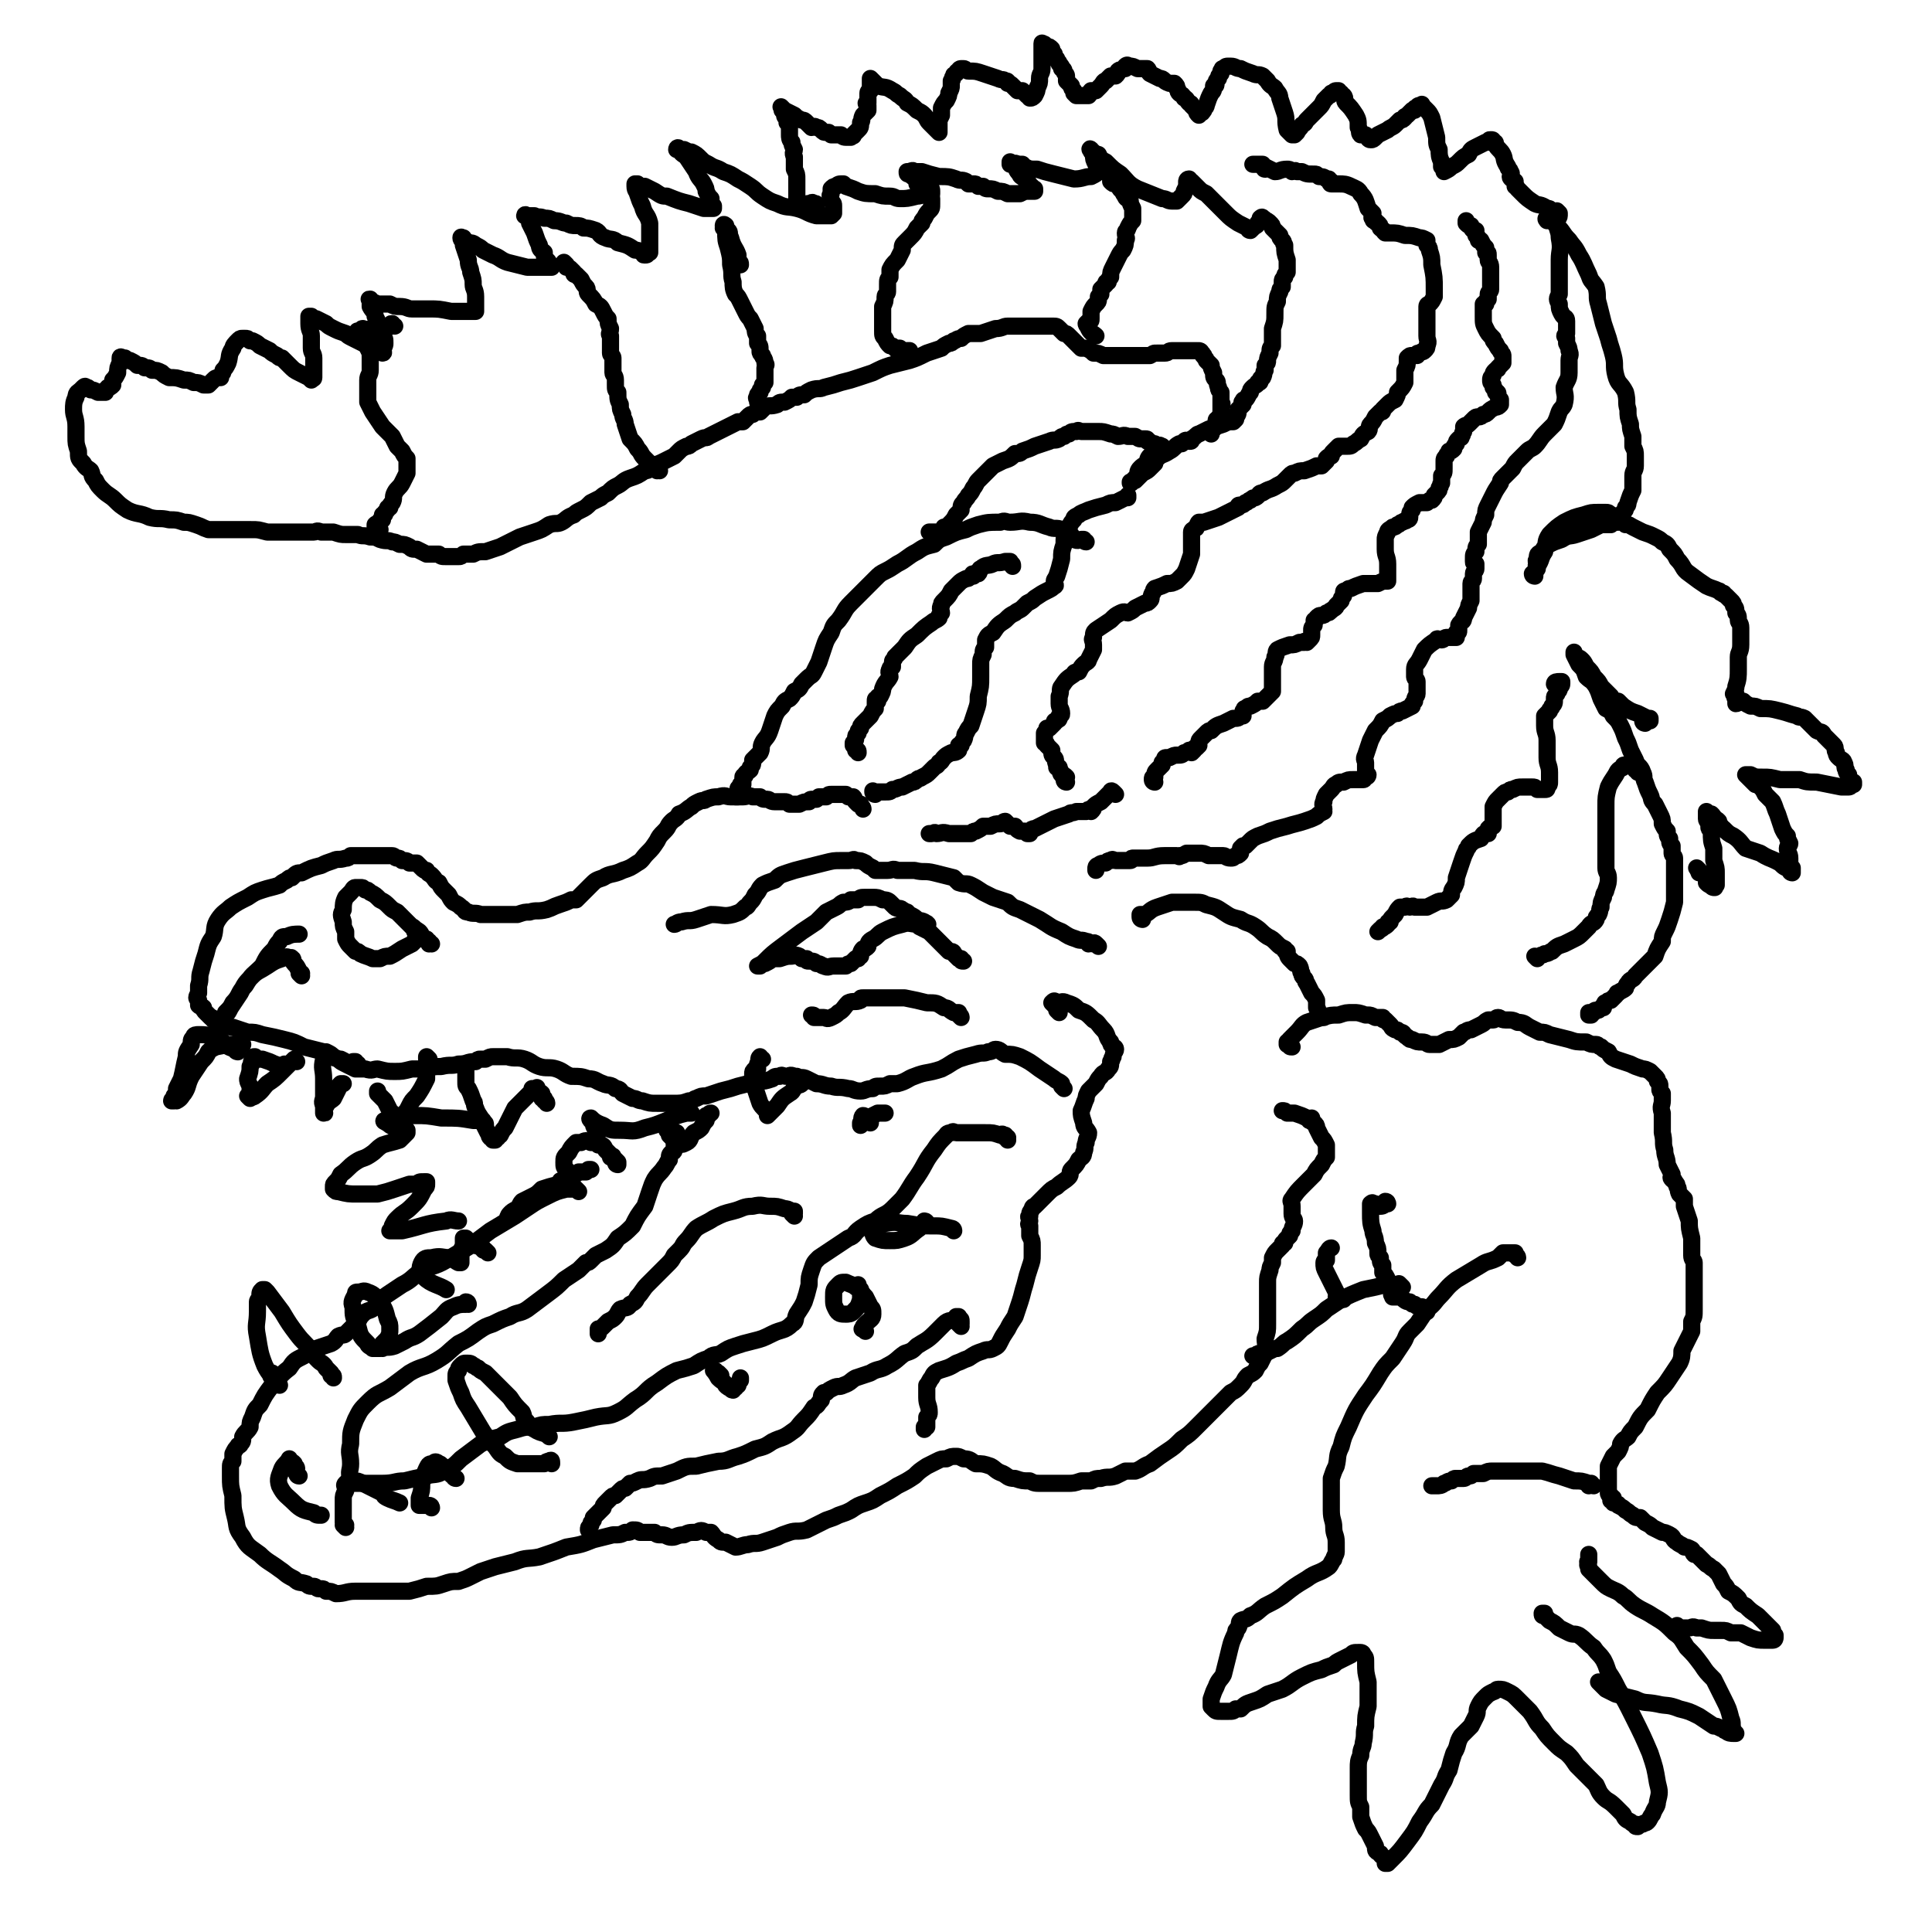 <svg viewBox='0 0 788 788' version='1.1' xmlns='http://www.w3.org/2000/svg' xmlns:xlink='http://www.w3.org/1999/xlink'><g fill='none' stroke='#000000' stroke-width='7' stroke-linecap='round' stroke-linejoin='round'><path d='M434,444c0,0 -1,-1 -1,-1 0,0 1,1 1,1 0,0 0,0 0,0 0,0 -1,-1 -1,-1 0,0 1,1 1,1 0,0 0,0 0,0 -1,-1 -1,-1 -1,-1 0,0 0,-1 0,-1 -1,-1 -2,-1 -3,-2 -3,-2 -3,-2 -6,-4 -4,-3 -4,-3 -8,-5 -3,-1 -3,-1 -6,-1 -2,-1 -2,-2 -4,-2 -1,0 -1,1 -3,1 -2,1 -2,0 -5,1 -4,1 -4,1 -7,2 -4,2 -3,2 -7,4 -6,2 -6,1 -11,3 -3,1 -3,2 -7,3 -1,0 -1,0 -3,0 -2,1 -2,1 -4,1 -2,0 -2,0 -3,1 -3,0 -3,1 -5,1 -3,0 -3,-1 -5,-1 -4,-1 -4,0 -7,-1 -3,0 -3,-1 -6,-1 -2,-1 -2,-1 -4,-2 -2,-1 -2,0 -4,-1 -1,0 0,0 -1,0 -2,-1 -2,0 -3,0 -2,0 -2,-1 -3,0 -2,0 -2,0 -3,1 -3,1 -3,1 -6,1 -4,1 -4,1 -8,2 -3,1 -3,1 -7,2 -3,1 -3,1 -6,2 -2,0 -2,0 -4,1 -1,0 -1,1 -3,1 -3,1 -3,1 -7,1 -3,0 -3,0 -6,0 -3,0 -3,0 -6,-1 -2,0 -2,-1 -4,-1 -2,-1 -2,-1 -4,-2 -1,-1 -1,-2 -3,-2 -2,-2 -3,-1 -5,-2 -3,-1 -3,-2 -6,-2 -3,-1 -3,-1 -7,-1 -3,-1 -3,-2 -6,-3 -3,-1 -4,0 -7,-1 -3,-1 -3,-2 -6,-3 -3,-1 -4,0 -7,-1 -2,0 -2,0 -4,0 -1,0 -1,0 -2,0 -1,0 -1,0 -3,1 -1,0 -1,0 -2,0 -1,0 -1,0 -2,1 -4,0 -3,1 -7,1 -3,1 -3,0 -7,1 -3,0 -3,0 -7,1 -2,0 -2,0 -5,0 -4,1 -4,1 -7,1 -3,0 -3,0 -7,-1 -2,0 -2,1 -5,0 -2,0 -2,0 -4,0 -2,-1 -2,-1 -4,-2 -2,-1 -2,-1 -3,-2 -3,-1 -3,-1 -6,-3 -4,-1 -4,-1 -8,-2 -4,-2 -4,-2 -8,-3 -4,-1 -4,-1 -9,-2 -3,-1 -3,-1 -6,-1 -3,-1 -3,-1 -6,-2 -1,0 -1,0 -3,-1 -1,0 -1,0 -2,0 -1,-1 -1,-1 -1,-1 -1,-1 -1,0 -2,-1 -1,-1 0,-1 -1,-1 -1,-1 -1,-1 -2,-2 -1,-1 -1,-1 -1,-2 -1,-1 -1,0 -2,-1 0,-1 0,-1 0,-2 -1,-1 -1,-1 0,-3 0,-1 0,-1 0,-3 1,-3 0,-3 1,-6 1,-4 1,-4 2,-7 1,-4 1,-4 3,-7 1,-3 0,-4 2,-7 2,-3 3,-3 5,-5 3,-2 3,-2 7,-4 3,-2 3,-2 6,-3 3,-1 4,-1 7,-2 1,-1 1,-1 3,-2 1,-1 1,-1 2,-1 2,-2 2,-2 4,-2 4,-2 4,-2 8,-3 2,-1 2,-1 5,-2 2,-1 2,0 5,-1 1,0 1,0 2,-1 0,0 0,0 1,0 1,0 1,0 2,0 2,0 2,0 3,0 3,0 3,0 5,0 2,0 2,0 4,0 1,0 1,0 2,0 1,0 1,1 2,1 1,0 1,0 2,1 2,0 2,0 3,1 1,0 2,0 3,0 1,1 1,1 2,2 1,1 1,1 2,1 1,2 1,1 2,2 2,2 1,2 3,3 1,2 1,2 2,3 1,1 1,1 2,2 1,2 1,2 2,3 2,1 2,1 3,2 2,1 1,2 3,2 2,1 3,0 5,1 4,0 4,0 8,0 4,0 4,0 7,0 3,-1 3,-1 5,-1 3,-1 3,0 7,-1 3,-1 2,-1 5,-2 3,-1 3,-1 5,-2 1,0 1,0 2,0 1,-1 1,-1 2,-2 1,-1 1,-1 2,-2 1,-1 1,-1 2,-2 2,-2 2,-2 5,-3 3,-2 4,-1 8,-3 3,-1 3,-1 6,-3 2,-1 2,-2 4,-4 2,-2 2,-2 4,-5 1,-2 1,-2 3,-4 2,-2 1,-2 3,-4 1,-1 2,-1 3,-3 3,-1 3,-2 5,-3 1,-1 1,-1 3,-2 2,-1 2,0 3,-1 3,-1 3,-1 5,-1 3,-1 3,0 5,0 2,0 2,0 5,0 2,0 2,-1 4,0 1,0 1,0 3,0 1,1 1,1 3,1 1,0 1,1 3,1 2,0 2,0 4,0 1,0 1,0 2,1 2,0 2,0 4,0 2,-1 2,-1 4,-1 0,0 0,-1 1,-1 1,0 1,0 2,0 0,0 0,0 1,-1 1,0 1,0 1,0 1,0 1,0 2,0 1,-1 1,-1 2,-1 1,0 1,0 1,0 1,0 1,0 2,0 1,0 1,0 1,0 1,0 1,0 2,0 0,0 0,0 1,1 1,0 1,0 2,0 1,1 0,1 1,2 0,0 0,0 1,1 0,0 0,0 1,0 0,1 1,1 1,2 '/><path d='M357,324c0,-1 -1,-1 -1,-1 0,-1 0,0 0,0 0,0 0,0 0,0 0,0 0,0 1,1 0,0 0,0 0,0 0,0 -1,-1 -1,-1 0,0 0,1 1,1 0,0 0,0 0,0 0,0 -1,-1 -1,-1 0,0 1,0 2,0 2,0 2,0 3,0 2,0 2,0 3,-1 2,0 2,-1 4,-1 2,-1 2,-1 4,-2 1,0 1,0 2,-1 1,-1 1,0 2,-1 2,-1 2,-1 3,-2 1,-1 1,-1 2,-2 1,-1 1,0 2,-2 1,0 1,-1 2,-2 1,-1 1,-1 3,-2 1,0 2,0 3,-1 0,-1 0,-1 0,-2 0,0 0,0 1,0 0,-1 0,-1 1,-2 1,-2 0,-2 1,-3 1,-2 1,-2 2,-3 1,-3 1,-3 2,-6 1,-3 1,-3 1,-6 1,-4 1,-4 1,-8 0,-2 0,-2 0,-5 0,-2 0,-2 1,-4 0,-2 0,-2 1,-3 0,-2 0,-2 0,-3 1,-2 1,-2 3,-3 2,-3 2,-3 5,-5 2,-2 2,-2 4,-3 1,-1 2,-1 3,-2 1,-1 1,-1 2,-2 2,-1 2,-1 3,-2 3,-2 3,-2 5,-3 2,-1 2,-1 3,-2 1,0 0,-1 0,-1 0,-2 0,-1 1,-3 1,-3 1,-3 2,-7 0,-3 0,-3 1,-6 0,-3 0,-3 1,-5 1,-1 1,-1 1,-2 1,-2 1,-2 2,-3 0,-1 0,-1 2,-2 1,-1 2,-1 4,-2 3,-1 3,-1 7,-2 2,-1 2,-1 4,-1 2,-1 2,-1 4,-2 0,0 1,0 1,0 0,0 0,0 0,-1 0,0 0,0 0,0 0,1 0,0 0,0 '/><path d='M443,221c-1,0 -1,-1 -1,-1 -1,0 0,0 -1,0 -1,0 -1,1 -3,0 0,0 0,0 0,0 0,0 0,0 0,0 -1,0 -1,0 -1,0 0,-1 0,-1 0,-1 0,-1 0,-1 -1,-1 -1,-1 -1,0 -2,-1 -1,0 -1,-1 -1,-1 -2,-1 -3,0 -5,-1 -4,-1 -4,-2 -8,-2 -4,-1 -4,0 -8,0 -2,0 -2,-1 -4,0 -5,0 -5,0 -9,1 -3,1 -3,1 -5,2 -4,1 -4,1 -8,3 -3,1 -3,1 -5,3 -4,1 -4,1 -7,3 -4,2 -4,3 -8,5 -3,2 -3,2 -5,3 -2,1 -2,1 -4,3 -2,2 -2,2 -4,4 -3,3 -3,3 -6,6 -3,3 -2,3 -5,7 -2,2 -2,2 -3,5 -2,3 -2,3 -3,6 -1,3 -1,3 -2,6 -1,2 -1,2 -2,4 -1,2 -1,1 -3,3 -1,1 -1,1 -2,2 -1,2 -1,2 -3,3 -1,2 -1,2 -2,3 -2,1 -2,1 -3,3 -2,2 -2,2 -3,4 -1,3 -1,3 -2,6 -1,3 -2,3 -3,5 -1,2 0,2 -1,4 0,0 0,0 -1,1 -1,1 -1,1 -2,2 0,0 0,0 0,1 0,1 0,1 -1,2 0,0 0,1 0,1 -1,1 -2,1 -2,2 0,0 0,0 0,0 0,1 -1,0 -1,1 0,0 0,0 0,1 0,1 0,1 0,2 -1,0 -1,0 -1,0 0,0 0,0 0,1 0,0 0,0 0,0 -1,1 -1,0 -1,1 0,1 0,1 -1,2 0,0 0,0 0,1 0,0 0,0 0,0 1,0 1,0 1,0 '/><path d='M380,218c0,0 0,-1 -1,-1 0,0 0,0 0,0 1,0 1,0 2,0 0,0 0,0 1,0 1,0 1,0 2,0 1,-1 1,-1 1,-1 0,-1 0,0 1,0 0,0 0,0 0,0 0,0 -1,-1 -1,-1 0,0 1,1 1,1 0,0 0,0 0,0 1,-1 0,-1 1,-2 2,-2 2,-2 3,-4 1,-1 1,-1 2,-2 0,-2 0,-2 1,-3 1,-2 1,-1 2,-3 1,-1 1,-1 2,-3 1,-1 1,-2 2,-3 2,-2 2,-2 4,-4 1,-1 1,-1 2,-2 2,-1 2,-1 4,-2 3,-1 3,-1 5,-3 2,0 2,0 3,-1 3,-1 3,-1 5,-2 3,-1 3,-1 6,-2 2,-1 2,0 4,-1 1,-1 1,-1 2,-1 1,-1 1,-1 2,-1 1,-1 1,-1 3,-1 1,-1 1,0 2,0 2,0 2,0 3,0 2,0 2,0 4,0 2,0 2,0 5,1 1,0 1,0 3,1 2,0 2,-1 4,0 1,0 1,0 3,0 2,1 1,1 3,1 0,0 0,0 1,0 1,0 1,0 1,1 1,0 1,0 2,1 0,0 0,0 0,1 0,0 0,-1 1,-1 0,0 0,0 0,0 0,1 -1,0 -1,0 0,0 0,0 1,0 0,0 0,0 0,0 0,1 0,1 1,1 1,0 1,0 2,0 0,0 0,0 0,0 0,0 -1,0 -1,0 0,-1 0,0 1,0 0,0 0,0 0,0 0,0 0,0 0,1 0,0 0,0 0,0 -1,1 -1,1 -2,1 -1,1 -2,1 -3,2 -1,1 -1,2 -1,3 -2,1 -2,1 -3,2 -1,1 -1,2 -1,3 -1,1 -1,1 -1,1 0,0 0,0 -1,1 0,0 0,0 -1,1 0,0 0,0 0,0 1,0 0,0 0,0 0,-1 0,0 0,0 1,0 1,-1 2,-1 2,-2 2,-2 3,-3 2,-1 2,-1 3,-2 1,-1 1,-1 2,-2 0,-1 0,-2 1,-2 2,-2 2,-1 5,-3 2,-1 2,-2 4,-3 0,0 1,0 1,0 0,0 0,0 0,0 1,-1 1,-1 1,-1 1,-1 1,0 2,0 1,0 1,0 1,-1 2,-1 2,-2 3,-2 2,-1 2,-1 4,-2 3,-1 3,-1 6,-2 2,-1 2,-1 4,-1 1,-1 1,-1 1,-1 0,-1 0,-1 0,-1 1,-1 1,-1 1,-3 0,0 0,0 1,-1 0,0 0,0 1,-1 0,-1 -1,-1 0,-1 0,-1 0,-1 1,-1 1,-1 1,-2 2,-3 0,-1 0,-1 1,-2 1,-1 2,-1 2,-2 1,0 1,0 1,-1 0,-1 1,-1 1,-1 1,-2 0,-2 1,-3 0,-1 0,-1 0,-2 1,-1 1,-1 1,-2 0,-1 0,-1 1,-3 0,-2 0,-2 1,-3 0,-4 0,-4 0,-7 1,-3 1,-3 1,-6 0,-3 0,-3 1,-5 0,-2 0,-2 1,-4 0,-1 0,-1 1,-2 0,-1 0,-1 0,-2 0,-1 0,-1 1,-2 0,-1 0,-1 1,-2 0,-1 0,-1 0,-2 0,-2 0,-2 0,-3 -1,-3 -1,-3 -1,-6 -1,-1 0,-1 -1,-2 -1,-1 -1,-1 -1,-2 -2,-2 -2,-2 -3,-3 0,-1 0,-1 -1,-2 -1,-1 -1,-1 -2,-1 0,-1 -1,-1 -1,-1 0,0 0,0 0,0 0,0 0,-1 -1,0 0,0 0,1 -1,2 0,1 -1,1 -2,2 0,0 0,0 -1,1 -1,0 -1,-1 -1,-1 -2,-1 -2,-1 -4,-2 -3,-2 -3,-2 -5,-4 -2,-2 -2,-2 -3,-3 -3,-3 -3,-3 -5,-5 -2,-1 -2,-1 -3,-2 -1,-1 -1,-1 -1,-1 -1,-1 -1,-1 -2,-2 -1,0 -1,-1 -1,-1 -1,0 -1,1 -1,1 0,1 0,1 0,1 0,1 0,1 -1,3 0,1 0,1 -1,2 -1,1 -1,1 -2,2 -1,0 -1,0 -2,0 -2,0 -2,-1 -4,-1 -5,-2 -5,-2 -10,-4 -4,-2 -4,-3 -7,-6 -3,-2 -3,-2 -6,-5 -2,-1 -2,-1 -3,-3 -1,0 -1,0 -2,-1 -1,0 -1,0 -1,-1 0,0 0,0 0,0 0,1 -1,-1 0,0 0,0 0,1 1,2 0,2 0,2 1,4 1,1 0,1 1,2 0,0 1,0 1,1 0,0 -1,0 -1,0 -1,1 -1,1 -3,2 -3,0 -3,1 -7,1 -4,-1 -4,-1 -8,-2 -4,-1 -4,-1 -7,-2 -3,0 -3,0 -5,-1 -1,0 -1,0 -1,-1 -1,0 -1,0 -2,0 -1,-1 -2,0 -3,0 0,-1 0,-1 0,-1 0,0 0,0 0,0 0,0 0,0 0,1 1,0 1,0 2,1 1,1 0,1 2,3 0,1 1,1 2,2 0,0 0,0 1,1 1,1 1,1 1,2 1,0 1,0 1,1 0,0 1,0 1,0 0,0 0,1 0,1 -1,0 -1,0 -2,0 -2,0 -2,0 -4,1 -2,0 -2,0 -5,0 -2,-1 -2,-1 -4,-1 -2,-1 -2,-1 -4,-1 -1,0 -1,0 -2,-1 -1,0 -1,0 -2,0 -1,-1 -1,-1 -2,-1 -1,0 -1,0 -2,0 0,0 0,0 0,0 0,0 0,0 0,0 -1,-1 -1,-1 -1,-1 -2,-1 -2,0 -4,-1 -3,-1 -3,-1 -7,-1 -4,-1 -4,-1 -7,-2 -2,0 -2,0 -3,0 -1,-1 -1,0 -3,0 0,0 0,0 0,0 0,1 0,1 1,1 1,1 1,1 3,2 2,1 1,1 3,2 1,1 2,1 2,1 1,1 1,1 1,2 0,0 0,0 0,1 -1,0 -1,0 -1,0 -3,0 -3,1 -5,1 -4,1 -4,1 -7,1 -2,0 -2,-1 -4,-1 -3,0 -3,0 -6,-1 -4,0 -4,0 -7,-1 -2,-1 -2,-1 -5,-2 0,0 0,0 -1,-1 -2,0 -2,0 -3,1 -1,0 -1,0 -2,1 0,1 0,1 0,2 -1,1 0,1 0,3 1,1 1,1 1,2 0,1 0,1 0,2 0,0 0,0 0,1 0,0 0,0 -1,1 -1,0 -1,0 -2,0 -2,0 -2,0 -4,0 -4,-1 -4,-2 -8,-3 -4,-1 -4,0 -8,-2 -3,-1 -3,-1 -6,-3 -3,-2 -2,-2 -5,-4 -3,-2 -3,-2 -5,-3 -3,-2 -3,-2 -6,-3 -3,-2 -3,-1 -6,-3 -2,-1 -2,-1 -3,-2 -2,-2 -2,-2 -4,-3 -1,0 -1,0 -3,-1 -1,0 -1,0 -2,0 0,-1 -1,-1 -1,0 0,0 1,0 1,0 1,2 2,2 3,3 2,3 2,3 4,6 1,3 2,3 3,5 1,2 1,2 1,3 1,2 1,2 2,3 0,1 0,1 0,1 0,1 0,1 1,2 0,0 0,0 0,1 -1,0 -1,0 -2,0 0,0 0,0 0,0 -1,0 -1,0 -2,0 -3,-1 -3,-1 -6,-2 -4,-1 -4,-1 -9,-3 -2,0 -2,0 -5,-2 -2,-1 -2,-1 -4,-2 -1,0 -1,0 -2,0 -1,-1 -1,-1 -1,-1 0,0 0,0 0,0 -1,0 -1,0 -1,0 0,0 0,1 0,1 0,2 1,2 1,3 1,3 1,3 2,5 1,4 2,3 3,7 0,2 0,2 0,5 0,2 0,2 0,3 0,1 0,1 0,2 0,1 0,1 0,2 0,0 0,0 -1,0 0,1 0,1 -1,1 -1,0 0,0 -1,-1 -2,-1 -2,-1 -3,-1 -3,-2 -3,-2 -7,-3 -2,-2 -3,-1 -5,-2 -3,-1 -2,-2 -4,-3 -3,-1 -3,-1 -5,-1 -1,-1 -2,-1 -3,-1 -2,0 -2,0 -4,-1 -2,0 -2,-1 -5,-1 -2,-1 -2,-1 -4,-1 -2,-1 -2,0 -4,-1 -2,0 -2,0 -3,0 0,0 0,0 0,0 -1,-1 -1,0 -1,0 0,0 0,0 0,0 0,0 0,0 1,0 1,2 1,2 1,3 1,2 1,2 2,4 1,3 1,3 2,5 0,2 1,2 2,3 0,2 0,2 1,3 1,1 1,1 1,2 0,0 0,0 1,1 0,0 0,0 0,0 0,0 0,0 0,0 0,0 0,0 0,0 -2,0 -2,0 -4,0 -3,0 -3,0 -6,0 -4,-1 -4,-1 -8,-2 -3,-1 -3,-2 -6,-3 -2,-1 -2,-1 -4,-2 -1,-1 -1,-1 -3,-2 -1,-1 -2,-1 -3,-1 -1,-1 -1,-1 -2,-1 0,0 0,0 0,-1 0,0 0,0 0,0 0,1 -1,-1 -1,0 0,1 1,1 1,3 1,3 1,3 2,6 0,3 1,3 1,5 1,3 1,3 1,5 0,2 1,2 1,5 0,1 0,1 0,3 0,1 0,1 0,2 0,0 0,0 0,1 0,0 0,0 0,0 0,0 0,0 0,0 -1,0 -1,0 -1,0 -1,0 -1,0 -2,0 -4,0 -4,0 -7,0 -5,-1 -5,-1 -9,-1 -4,0 -4,0 -7,0 -2,0 -2,-1 -5,-1 -2,0 -2,0 -4,-1 -3,0 -3,0 -5,0 -2,-1 -2,-1 -3,-1 0,0 0,0 0,0 0,0 0,-1 0,-1 -1,0 0,0 0,1 0,1 0,1 0,2 1,2 2,2 2,4 1,2 1,2 2,4 0,2 0,2 1,4 1,1 1,1 1,3 0,1 0,1 -1,2 0,1 0,1 0,1 0,0 0,0 0,1 0,0 0,0 0,0 1,0 0,-1 0,-1 0,0 0,1 0,1 -2,-1 -2,-1 -4,-2 -2,-1 -2,-1 -4,-2 -2,-1 -2,-1 -4,-2 -2,-1 -2,-1 -3,-2 -3,-1 -3,-1 -5,-2 -2,-1 -2,-1 -3,-2 -2,-1 -2,-1 -4,-2 -1,0 -1,0 -1,0 -1,-1 -1,-1 -1,-1 0,0 0,0 -1,0 0,0 0,0 0,0 0,2 0,2 0,3 0,3 1,3 1,5 0,3 0,3 0,5 0,2 1,2 1,4 0,2 0,2 0,4 0,1 0,1 0,3 0,1 0,1 0,1 0,1 -1,0 -1,0 0,0 0,1 0,1 0,0 0,0 0,0 0,0 0,0 -1,-1 -2,-1 -2,-1 -4,-2 -2,-1 -2,-1 -4,-3 -1,-1 -1,-1 -3,-3 -1,0 -1,0 -2,-1 -2,-1 -2,-1 -3,-2 -2,-1 -2,-1 -4,-2 -1,-1 -1,-1 -3,-2 -1,0 -1,0 -1,0 -1,-1 -1,-1 -2,-1 0,0 0,0 -1,0 0,0 0,0 0,0 -1,0 -1,0 -2,1 -1,1 -2,2 -2,3 -2,3 -1,3 -2,6 -1,2 -1,2 -2,3 0,1 0,1 -1,2 0,0 0,0 0,1 -2,0 -2,0 -3,1 -1,1 -1,1 -2,2 -1,0 -1,0 -2,0 -2,-1 -2,-1 -4,-1 -2,-1 -2,-1 -4,-1 -3,-1 -3,-1 -6,-1 -2,-1 -2,-1 -3,-2 -2,-1 -2,-1 -4,-1 -1,-1 -1,-1 -3,-1 -1,-1 -1,-1 -3,-1 -1,-1 -1,-1 -3,-2 -1,0 -1,0 -1,0 -1,-1 -1,-1 -1,-1 -1,0 -1,0 -1,0 0,0 0,0 0,0 0,0 -1,-1 -1,0 0,0 0,1 0,2 -1,2 -1,2 -1,4 -1,2 -1,2 -2,3 0,1 0,1 0,2 -1,1 -1,1 -2,1 0,1 0,0 -1,1 0,0 0,0 0,1 -2,0 -2,0 -3,0 -2,-1 -2,-1 -3,-1 -1,-1 -1,-1 -2,-1 0,0 0,0 0,0 0,0 0,-1 -1,0 0,0 0,0 -1,1 -1,1 -2,1 -2,3 -1,2 -1,3 -1,5 0,3 1,3 1,7 0,2 0,2 0,4 0,3 0,3 1,6 0,3 0,3 2,5 1,2 2,2 3,3 1,2 0,2 2,4 1,2 1,2 3,4 2,2 3,2 5,4 2,2 2,2 5,4 4,2 5,1 9,3 4,1 4,0 8,1 3,0 3,0 6,1 2,0 2,0 5,1 3,1 2,1 5,2 5,0 5,0 10,0 3,0 3,0 7,0 4,0 3,0 7,1 4,0 4,0 8,0 4,0 4,0 7,0 2,0 2,0 4,0 1,0 1,-1 3,0 2,0 2,0 3,0 1,0 1,0 2,0 3,1 3,1 5,1 3,0 3,0 5,0 2,1 2,0 5,1 2,0 2,0 4,1 3,1 3,0 5,1 1,0 1,0 3,1 2,0 2,0 4,1 1,1 1,1 3,1 2,1 2,1 4,2 2,0 2,0 5,0 1,1 1,1 3,1 1,0 1,0 2,0 2,0 2,0 3,0 1,0 1,0 2,-1 2,0 2,0 4,0 2,-1 2,-1 5,-1 3,-1 3,-1 6,-2 2,-1 2,-1 4,-2 2,-1 2,-1 4,-2 3,-1 3,-1 6,-2 3,-1 3,-1 6,-3 3,-1 3,0 5,-1 2,-1 2,-2 5,-3 1,-1 1,-1 3,-2 2,-1 2,-1 4,-3 2,-1 2,-1 4,-2 1,-1 1,-1 3,-2 2,-2 2,-2 4,-3 2,-1 2,-2 5,-3 3,-1 3,-1 6,-3 2,0 2,-1 3,-2 3,-1 3,-1 5,-2 2,-1 2,-1 4,-2 1,-1 1,-1 2,-2 1,-1 1,-1 3,-2 1,0 1,0 2,-1 2,-1 2,-1 4,-2 2,-1 2,0 3,-1 2,-1 2,-1 4,-2 2,-1 2,-1 4,-2 2,-1 2,-1 4,-2 1,0 1,0 2,0 1,-1 1,-1 2,-2 1,-1 1,-1 2,-1 1,-1 1,-1 3,-1 1,-1 1,-1 2,-2 2,-1 2,0 5,-1 1,-1 1,-1 3,-1 2,-1 2,-1 3,-2 1,0 1,0 2,0 1,-1 1,-1 3,-1 1,-1 1,-1 3,-2 3,-1 3,0 5,-1 4,-1 4,-1 7,-2 4,-1 4,-1 7,-2 3,-1 3,-1 6,-2 4,-2 4,-2 7,-3 4,-1 4,-1 8,-2 3,-1 3,-1 7,-3 3,-1 3,-1 6,-2 1,-1 1,-1 3,-2 1,0 1,0 2,-1 1,0 1,-1 3,-1 1,-1 1,-1 3,-2 2,0 2,0 5,0 3,-1 3,-1 6,-2 3,0 3,-1 5,-1 2,0 2,0 4,0 2,0 2,0 4,0 3,0 3,0 5,0 1,0 1,0 3,0 0,0 0,0 1,0 1,0 1,0 1,0 2,0 2,0 3,1 1,1 1,1 2,2 1,0 1,0 2,1 1,1 1,1 2,2 0,0 0,0 1,1 1,1 1,1 2,2 1,0 2,0 2,0 2,1 2,1 3,2 2,0 2,0 4,1 1,0 1,0 3,0 1,0 1,0 3,0 1,0 1,0 3,0 1,0 1,0 3,0 1,0 1,0 2,0 2,0 2,0 5,0 2,-1 1,-1 3,-1 2,0 2,0 3,0 2,0 1,-1 3,-1 1,0 1,0 3,0 1,0 1,0 2,0 1,0 1,0 2,0 1,0 1,0 3,0 1,0 1,0 2,1 0,0 0,0 0,0 0,0 -1,-1 -1,-1 0,0 1,0 1,1 1,0 0,1 1,1 0,1 1,1 1,2 1,1 1,1 2,2 0,1 0,1 1,3 0,2 0,2 1,3 1,1 0,1 1,3 0,1 0,1 1,2 0,1 0,1 0,3 0,0 0,0 0,1 0,0 0,0 0,0 0,0 0,0 0,0 0,0 0,0 0,1 0,0 0,0 0,0 1,0 0,-1 0,-1 0,1 0,2 0,3 0,1 0,1 0,2 0,0 0,0 0,1 -1,0 -1,0 -1,1 -1,0 -1,0 -1,1 0,0 0,1 0,1 0,1 0,1 -1,2 0,0 0,0 -1,1 0,0 0,0 -1,0 0,0 1,0 1,1 '/><path d='M333,84c0,-1 0,-1 -1,-1 -1,-1 -1,0 -1,0 -2,0 -2,0 -3,1 -1,0 -1,0 -1,0 -1,0 -1,0 -1,0 0,0 0,0 0,0 0,0 -1,0 -1,-1 0,0 1,0 1,0 0,0 0,0 0,0 -1,0 -1,0 -1,-1 0,-1 0,-1 0,-2 0,-2 0,-2 0,-4 0,-1 0,-1 0,-3 0,-2 0,-2 -1,-4 0,-2 0,-2 0,-5 -1,-2 0,-2 0,-3 -1,-2 -1,-2 -1,-3 -1,-1 -1,-2 -1,-3 0,-2 0,-2 0,-3 0,-1 0,-1 -1,-2 0,-1 1,-1 0,-1 0,-1 -1,-1 -1,-2 0,-1 0,-1 0,-2 0,0 -1,0 -1,0 0,-1 0,-1 0,-1 0,0 0,0 0,0 0,0 -1,-1 0,0 0,0 0,0 1,1 2,1 2,1 4,2 1,1 1,1 3,2 1,0 1,0 2,1 1,1 1,1 2,2 1,0 1,-1 2,0 1,0 1,0 2,1 1,1 1,1 2,1 0,0 0,0 1,0 0,0 0,0 1,1 2,0 2,0 4,0 1,1 1,1 3,1 0,0 0,0 1,0 0,0 0,0 1,-1 0,0 0,1 0,0 1,-1 1,-1 2,-2 1,-1 1,-1 1,-3 1,-1 0,-1 1,-3 1,-1 1,-1 2,-2 0,-1 0,-1 0,-2 -1,-1 -1,-1 0,-1 0,-2 0,-2 0,-4 0,-1 1,-1 1,-1 0,-1 0,-1 0,-2 0,-1 0,-1 0,-2 0,0 0,0 0,0 0,-1 0,-1 0,-1 0,0 0,0 0,0 0,0 0,0 1,1 1,1 1,1 2,2 3,1 3,0 6,2 2,1 1,1 3,2 2,2 2,1 3,3 2,1 2,1 4,3 2,1 2,1 3,2 1,1 1,2 2,3 1,1 1,1 2,2 0,0 0,0 1,1 0,0 0,0 1,1 0,0 0,0 0,0 0,0 0,0 0,0 0,-1 0,-1 0,-1 0,0 0,0 0,-1 0,-1 0,-1 0,-2 0,-1 0,-1 1,-3 0,-2 0,-2 0,-3 1,-2 1,-2 2,-3 1,-2 1,-2 1,-3 1,-2 1,-2 1,-3 0,-1 0,-1 0,-2 1,-1 0,-1 1,-2 0,-1 0,0 1,-1 0,0 0,-1 1,-1 0,0 0,-1 1,-1 0,0 0,0 1,0 1,0 1,1 2,1 3,0 3,0 6,1 3,1 3,1 6,2 2,1 2,0 3,1 1,0 1,0 1,1 1,0 1,0 2,1 1,1 1,1 2,2 1,0 1,0 2,0 1,1 1,1 2,2 1,0 1,0 1,1 0,0 0,0 0,0 0,0 0,0 0,0 1,0 1,0 2,-1 1,-2 1,-2 1,-3 1,-2 1,-2 1,-4 0,-2 1,-2 1,-4 0,-1 0,-1 0,-3 0,-1 0,-1 0,-2 0,-1 0,-1 0,-2 0,-1 0,-1 0,-2 0,0 0,0 0,-1 0,0 0,0 0,0 0,-1 0,0 1,0 0,0 0,0 0,0 0,0 0,0 1,1 1,0 1,0 2,1 0,1 0,1 1,2 0,1 0,1 1,2 0,1 1,1 1,2 1,1 1,1 1,2 0,0 1,0 1,1 0,1 1,1 1,2 0,1 0,1 0,2 1,1 1,1 2,2 0,1 0,1 1,2 0,0 0,0 0,0 0,1 0,1 0,1 0,0 1,1 1,1 1,0 1,0 2,0 0,0 0,0 1,0 1,0 1,0 2,0 1,-1 0,-1 1,-2 1,0 1,0 2,0 1,-1 1,-1 2,-2 1,-1 1,-2 2,-2 1,-1 1,-1 2,-2 1,0 1,0 2,0 1,-1 1,-1 1,-2 1,-1 1,0 2,-1 0,0 0,0 1,0 0,-1 0,-1 0,-1 1,-1 1,0 2,0 1,0 1,0 3,1 0,0 1,0 1,0 2,0 2,0 3,0 1,1 0,1 1,2 2,1 2,1 4,2 2,0 1,1 4,2 1,0 1,0 2,0 1,1 1,1 1,2 1,1 0,1 1,2 1,1 1,0 2,2 1,0 1,1 2,2 0,0 1,0 1,1 1,1 1,1 2,2 0,1 0,1 1,2 0,0 0,-1 0,-1 0,0 0,0 0,0 1,1 0,0 0,0 0,0 1,0 1,0 1,0 0,-1 1,-1 0,-1 1,-1 1,-2 1,-3 1,-3 2,-5 1,-1 1,-1 1,-3 1,0 1,0 1,-1 0,-1 0,-1 1,-2 0,-1 0,-1 1,-2 0,0 0,0 0,-1 1,-1 0,-1 1,-1 1,-1 1,-1 2,-1 0,0 0,0 1,0 2,0 2,1 4,1 2,1 2,1 5,2 2,1 2,0 4,1 1,1 1,1 2,2 1,2 2,2 3,3 1,2 2,2 2,4 1,3 1,3 2,6 1,3 0,3 1,7 1,1 1,1 2,2 0,0 0,0 0,0 0,0 0,0 1,0 0,0 0,0 0,0 1,-1 1,-1 1,-1 1,-2 1,-1 2,-3 2,-1 1,-1 2,-2 2,-2 2,-2 3,-3 1,-1 1,-1 2,-2 1,-1 1,-1 2,-3 1,-1 1,-1 2,-2 1,0 1,-1 1,-1 1,0 1,0 1,0 0,0 0,-1 1,-1 0,0 0,0 1,0 0,1 0,1 1,1 0,0 0,1 1,1 1,1 0,2 1,3 2,2 2,2 4,5 1,2 1,2 1,5 1,1 0,2 1,3 1,0 1,0 2,0 0,0 0,1 1,1 0,0 0,1 1,1 1,0 1,0 2,-1 0,0 0,0 1,-1 2,-1 2,-1 4,-2 1,-1 2,-1 3,-2 1,-1 1,-1 2,-2 1,0 1,0 2,-1 0,-1 0,0 1,-1 1,-1 1,-1 2,-2 0,0 0,0 1,0 0,-1 0,-1 1,-1 0,0 0,-1 1,-1 0,0 0,0 0,0 1,0 1,-1 1,0 0,0 0,0 0,0 1,1 1,1 2,2 1,1 1,1 2,3 1,4 1,4 2,8 0,3 0,3 1,5 0,2 0,3 1,5 0,1 0,1 0,2 0,0 1,0 1,1 0,0 0,0 0,1 0,0 0,0 0,0 2,-1 2,-1 3,-2 2,-1 2,-1 3,-2 2,-2 2,-2 4,-3 1,-2 1,-2 3,-3 2,-1 2,-1 4,-2 0,0 0,0 1,0 1,-1 0,-1 1,-1 1,0 1,0 1,1 1,0 1,0 1,1 1,2 2,2 3,4 1,2 0,2 2,5 0,1 1,1 1,2 1,1 0,1 0,2 0,1 1,1 2,2 0,0 0,1 0,2 1,0 0,0 1,1 1,1 1,1 2,2 2,2 2,2 5,4 2,1 2,0 5,2 1,0 1,0 2,1 0,0 0,1 0,1 1,0 1,0 2,0 0,0 0,0 1,0 0,0 0,0 0,0 0,0 -1,-1 -1,-1 0,0 0,0 1,1 0,0 0,0 0,1 0,1 -1,1 -1,3 0,3 1,3 1,6 1,5 0,5 0,9 0,4 0,4 0,8 0,3 0,3 0,6 -1,2 -1,2 0,4 0,2 0,2 1,4 1,2 2,1 2,3 0,3 0,3 0,5 -1,1 -1,1 0,2 0,1 0,1 0,2 1,2 1,2 1,3 1,2 0,2 0,4 0,2 0,2 0,5 0,3 -1,3 -2,6 0,3 1,3 0,7 -1,2 -1,1 -2,3 -1,3 -1,3 -2,5 -2,2 -2,2 -4,4 -2,2 -2,3 -4,5 -1,1 -2,1 -3,2 -2,2 -2,2 -4,4 -1,1 -1,1 -2,3 -2,2 -2,2 -4,4 -1,1 -1,1 -1,2 -2,3 -2,3 -3,5 -1,2 -1,2 -2,4 -1,2 -1,2 -1,4 -1,2 -1,2 -1,3 -1,2 -1,2 -2,4 0,3 0,3 0,5 -1,1 -1,1 -1,3 -1,1 -1,1 -1,3 0,0 0,1 0,1 0,1 0,0 1,1 0,0 0,0 0,0 0,1 0,1 0,2 0,1 -1,1 -1,2 0,1 0,1 0,2 0,1 -1,1 -1,2 0,1 0,1 0,2 0,1 0,1 0,2 0,0 0,0 0,1 0,1 0,1 0,2 -1,2 -1,2 -1,3 -1,2 -1,2 -2,4 0,2 -1,1 -2,3 0,1 0,1 0,2 0,1 0,1 -1,1 0,1 0,1 0,2 -1,0 -2,0 -3,0 -1,0 -1,0 -1,0 -1,0 -1,1 -2,1 -1,0 -2,-1 -2,0 -3,2 -3,2 -5,4 -1,2 -1,2 -2,4 -1,2 -2,2 -2,4 0,1 0,1 0,3 0,1 1,1 1,2 0,2 0,2 0,3 0,1 0,1 0,2 0,1 -1,1 -1,3 -1,1 -1,1 -1,2 -2,1 -2,1 -4,2 -1,0 -1,0 -2,1 -1,0 -1,0 -3,1 -1,1 -1,1 -3,2 -1,2 -1,2 -3,4 -1,2 -1,2 -2,4 -1,3 -1,3 -2,6 -1,2 0,2 0,3 0,2 0,2 0,3 0,1 0,1 1,2 0,1 -1,1 -1,1 0,0 0,0 0,0 -1,0 0,1 -1,1 -2,0 -2,0 -4,0 -2,0 -2,0 -4,1 -2,0 -2,0 -3,1 -1,0 -1,1 -2,2 -1,1 -1,1 -2,2 -1,2 -1,2 -1,3 -1,1 0,2 0,3 -1,0 0,0 0,1 0,0 0,0 0,0 -2,1 -2,1 -3,2 -2,1 -2,1 -5,2 -3,1 -4,1 -7,2 -4,1 -4,1 -7,2 -2,1 -2,1 -5,2 -2,1 -2,1 -3,2 -1,1 -1,1 -2,2 0,0 0,0 -1,0 0,0 0,0 -1,1 0,0 0,0 0,1 0,0 0,0 0,1 -1,1 -1,1 -2,1 -1,1 -1,1 -2,1 -2,0 -2,-1 -3,-1 -3,0 -3,0 -6,0 -2,-1 -2,-1 -4,-1 -2,0 -2,0 -5,0 -2,1 -1,1 -3,1 0,0 0,0 0,0 0,1 0,0 -1,0 0,0 0,0 0,0 -2,0 -2,0 -5,0 -4,0 -4,1 -7,1 -3,0 -3,0 -6,0 -1,0 0,1 -1,1 -1,0 -1,0 -2,0 0,0 0,0 0,0 0,0 0,0 0,0 -2,0 -2,0 -4,0 -1,0 -1,-1 -2,0 -1,0 -1,0 -2,1 -1,0 -2,0 -3,1 -1,0 -1,1 -1,1 0,0 0,0 0,1 '/><path d='M471,319c0,0 -1,-1 -1,-1 0,0 0,0 1,1 0,0 0,0 0,0 0,0 -1,-1 -1,-1 0,0 0,0 1,1 0,0 0,0 0,0 0,0 -1,0 -1,-1 0,-1 0,-1 1,-1 0,-2 0,-2 1,-3 1,-1 1,-1 2,-2 0,-1 0,0 0,-1 1,-1 1,-1 1,-1 0,-1 0,-1 1,-1 1,0 1,0 1,0 2,-1 2,-1 3,-1 2,0 2,0 3,-1 1,0 1,0 2,-1 0,0 1,1 1,1 1,-1 1,-1 1,-1 0,-1 0,-1 1,-1 0,0 0,0 1,-1 0,0 -1,0 0,-1 0,-1 0,-1 1,-2 1,-1 1,-1 2,-2 1,-1 1,-1 2,-1 2,-2 2,-2 5,-3 2,-1 2,-1 4,-2 2,0 2,0 3,-1 0,0 0,0 1,0 0,-1 0,-1 0,-1 0,0 0,0 0,0 0,-1 0,-1 0,-1 0,0 0,0 0,0 1,-1 0,-1 1,-1 1,-1 1,-1 2,-1 2,-1 2,-1 3,-2 1,0 1,0 2,0 1,-1 1,-1 2,-2 1,-1 1,-1 2,-2 0,-2 0,-2 0,-4 0,-1 0,-1 0,-2 0,-2 0,-2 0,-4 0,-2 1,-2 1,-4 1,-1 0,-2 1,-3 2,-1 2,-1 5,-2 2,0 2,0 4,-1 1,0 1,0 2,0 0,-1 0,0 1,0 1,-1 1,-1 1,-1 1,-1 1,-1 1,-2 0,-1 0,-1 0,-2 0,-1 0,-1 1,-2 0,-1 0,-1 0,-2 1,0 1,-1 1,-1 1,-1 1,-1 2,-1 1,0 1,0 2,-1 2,0 1,-1 2,-1 1,-1 2,-1 2,-2 1,-1 1,-1 2,-2 0,-1 0,-1 1,-2 0,-1 0,-1 0,-1 0,-1 0,-1 1,-1 1,-1 1,-1 2,-1 2,-1 2,-1 5,-2 3,0 3,0 6,0 2,-1 2,-1 3,-1 0,0 0,0 1,0 0,0 0,0 0,0 0,-1 0,-1 0,-2 0,-2 0,-2 0,-5 0,-3 -1,-3 -1,-6 0,-2 0,-2 0,-4 0,-1 0,-1 1,-3 0,-1 1,-1 2,-2 1,0 1,0 2,-1 1,0 1,-1 2,-1 1,-1 1,0 2,-1 0,0 1,0 1,-1 0,0 0,-1 0,-1 0,-1 0,-1 1,-2 0,-1 0,-1 0,-1 1,-1 1,-1 3,-2 1,0 1,0 3,0 1,-1 1,-1 2,-1 1,-1 1,-1 1,-2 1,-1 1,-1 1,-1 1,-1 1,-1 1,-2 1,-1 0,-1 1,-2 0,-2 0,-2 0,-3 1,-1 1,-1 1,-3 0,-1 0,-1 0,-3 0,-1 0,-1 1,-2 0,-1 1,-1 1,-2 1,0 1,0 2,-1 0,-1 0,-1 1,-2 0,-1 0,-1 1,-2 1,-1 1,0 1,-1 1,-1 0,-1 1,-2 0,0 0,0 0,-1 0,0 0,0 0,0 0,0 0,-1 0,-1 1,-1 1,0 2,-1 1,-1 1,-1 2,-2 1,-1 1,-1 2,-1 1,0 1,0 2,-1 1,0 1,0 2,-1 1,-1 1,-1 3,-2 1,0 1,0 2,-1 0,-1 0,-1 0,-2 -1,-1 -1,-1 -1,-2 0,-1 0,-1 -1,-1 0,-1 0,-1 -1,-2 0,-1 0,-1 0,-1 -1,-1 -1,-1 -1,-2 0,-1 0,-1 1,-2 0,-1 0,-1 1,-2 1,-1 1,0 1,-1 1,-1 1,-1 1,-1 1,-1 1,-1 1,-1 0,-2 0,-2 0,-3 0,-1 -1,-1 -1,-2 -1,-1 -1,-1 -2,-3 -1,-1 -1,-1 -1,-2 -2,-2 -2,-2 -3,-4 -1,-2 -1,-2 -1,-5 0,-1 0,-1 0,-2 0,-1 0,-1 0,-2 0,0 0,0 0,0 0,-1 0,-1 0,-1 0,0 0,0 1,0 0,-1 0,-1 0,-1 1,-1 1,-1 1,-1 0,-1 0,-1 0,-2 0,-1 1,-1 1,-2 0,-1 0,-1 0,-2 0,-2 0,-2 0,-3 0,-2 0,-2 0,-4 0,-2 -1,-2 -1,-3 0,-1 0,-1 0,-2 0,-1 0,-1 -1,-1 0,-1 0,-1 0,-2 -1,-1 -1,-1 -2,-3 -1,0 -1,0 -1,0 0,-1 0,-1 0,-1 -1,-1 -1,-1 -1,-1 0,-1 0,-1 0,-2 0,0 -1,0 -1,0 -1,-1 -1,-1 -1,-2 -1,0 -1,0 -2,-1 0,0 0,0 0,0 0,-1 0,-1 0,-1 0,0 0,0 0,0 '/><path d='M435,319c0,0 -1,0 -1,-1 0,0 1,-1 1,-1 -1,-1 -1,-1 -2,-1 -1,-1 0,-2 -1,-2 0,-1 0,-1 0,-1 -1,0 -1,0 -1,0 0,-1 0,-1 0,-1 -1,-2 0,-2 -1,-3 -1,-1 -1,-1 -1,-3 -1,-1 -1,-1 -2,-2 0,-1 -1,-1 -1,-1 0,-1 0,-1 0,-3 0,0 0,0 0,-1 0,0 0,0 0,0 1,-1 1,-1 1,-2 0,0 0,0 1,0 1,-1 1,-1 2,-2 0,-1 0,-1 1,-1 0,-1 1,0 1,-1 0,0 0,0 0,-1 1,-1 1,0 1,-1 0,-2 -1,-2 -1,-4 0,-1 0,-1 0,-3 1,-2 0,-3 1,-4 2,-3 2,-3 5,-5 0,-1 1,-1 2,-1 1,-2 1,-2 2,-3 1,-1 2,-1 2,-2 1,-2 1,-2 2,-4 0,-1 0,-1 0,-2 0,-2 -1,-2 0,-3 0,-2 0,-2 1,-3 3,-2 3,-2 6,-4 2,-2 2,-2 4,-3 2,-1 2,0 3,0 2,-1 2,-1 3,-2 2,-1 2,-1 4,-2 1,0 1,0 2,-1 1,-1 0,-1 1,-3 0,0 0,0 0,0 1,-1 0,-1 1,-2 3,-1 3,-1 5,-2 2,0 2,0 4,-1 1,-1 1,-1 2,-2 1,-1 1,-1 2,-3 1,-3 1,-3 2,-6 0,-3 0,-3 0,-6 0,-1 0,-1 0,-3 0,-1 1,-1 1,-1 0,-1 1,0 1,-1 1,-1 0,-1 1,-2 1,0 1,0 2,0 3,-1 3,-1 6,-2 2,-1 2,-1 4,-2 2,-1 2,-1 4,-2 0,-1 0,-1 1,-1 1,0 1,0 2,-1 1,0 1,-1 2,-1 1,-1 1,-1 2,-1 2,-1 1,-2 3,-2 3,-2 3,-1 6,-3 2,-1 2,-1 3,-2 1,-1 1,-1 1,-1 1,-1 1,-1 1,-1 1,-1 1,-1 2,-1 2,-1 2,-1 4,-1 3,-1 3,-1 5,-2 1,0 1,0 2,0 1,-1 1,-1 2,-2 0,0 0,-1 0,-1 1,-1 1,-1 2,-1 0,-1 0,-1 1,-2 1,-1 1,-1 2,-2 1,0 2,0 3,0 2,0 2,0 3,-1 2,-1 1,-1 3,-2 1,-2 1,-2 3,-3 1,-1 0,-2 1,-3 1,-1 1,-1 2,-3 1,-1 1,-1 2,-2 1,0 1,0 1,-1 1,-1 1,-1 2,-2 1,-1 1,-1 3,-2 1,-2 1,-2 1,-3 2,-2 2,-2 3,-4 0,-2 0,-2 0,-5 1,-2 1,-2 1,-4 0,0 0,-1 0,-1 0,0 0,0 0,0 1,-1 1,-1 2,-1 1,0 1,0 2,0 0,-1 0,-1 1,-1 1,-1 1,0 2,-1 1,-1 1,-1 1,-2 1,-2 0,-2 0,-4 0,-3 0,-3 0,-6 0,-3 0,-3 0,-5 0,0 0,0 0,-1 0,-1 1,-1 1,-1 1,-1 1,-1 2,-3 0,-2 0,-2 0,-3 0,-5 0,-5 -1,-10 0,-3 0,-3 -1,-6 0,-1 0,-1 -1,-2 0,-1 0,-1 0,-2 0,0 0,0 0,0 0,0 -1,0 -1,0 0,-1 0,0 1,0 0,0 0,0 0,0 -2,-1 -2,-1 -3,-1 -3,-1 -3,-1 -6,-1 -3,-1 -3,-1 -6,-1 -1,0 -1,0 -2,0 0,0 0,0 0,0 0,0 0,0 0,0 -1,-1 0,0 0,0 0,-1 -1,-1 -2,-2 0,-1 0,-1 -1,-2 -1,0 -1,-1 -1,-1 -1,0 -1,0 -1,-1 -1,0 0,-1 0,-2 -1,-1 -1,-1 -2,-2 -1,-3 -1,-4 -3,-6 -1,-2 -2,-2 -4,-3 -2,-1 -3,-1 -5,-1 -2,0 -2,0 -3,0 -1,0 0,-1 0,-1 -1,0 -1,0 -1,-1 -1,0 -1,0 -1,0 -1,-1 -2,-1 -3,-1 -1,-1 -1,-1 -2,-1 -3,0 -3,0 -5,-1 -1,0 -1,0 -2,0 -1,-1 -1,0 -2,0 -1,-1 -1,-1 -2,-1 -3,0 -3,1 -5,1 -2,-1 -2,-1 -4,-2 0,0 0,1 0,1 -1,0 0,-1 0,-1 -1,0 -1,0 -1,-1 0,0 0,0 0,0 -1,0 -1,0 -1,0 -1,0 -1,0 -1,0 -1,0 -1,0 -2,0 '/><path d='M413,231c0,-1 0,-1 -1,-1 0,-1 0,-1 0,-1 -1,0 -1,0 -1,0 0,0 0,0 0,0 0,1 0,0 -1,0 0,0 1,0 1,0 0,0 -1,0 -1,0 -3,1 -3,0 -5,1 -2,1 -3,0 -5,2 -1,0 0,1 -1,2 -1,0 -1,0 -2,1 0,0 0,0 0,0 0,0 0,-1 0,-1 -1,0 0,1 -1,1 -1,1 -1,1 -2,1 -2,1 -2,1 -3,2 -2,2 -2,2 -3,3 -1,2 -1,2 -3,4 -1,1 -1,1 -1,2 -1,1 0,2 0,3 -1,0 0,0 0,0 -1,1 -1,1 -1,2 -1,1 -2,1 -3,2 -3,2 -3,2 -6,5 -3,2 -3,2 -5,5 -2,2 -2,2 -4,4 0,1 -1,1 -1,2 0,0 0,1 0,2 0,0 0,0 0,0 0,0 0,0 0,0 -1,1 -1,0 -1,1 -1,1 0,2 0,3 -1,2 -2,2 -3,5 0,1 0,1 -1,3 -1,0 -1,0 -1,1 0,0 0,0 0,1 0,0 0,0 0,0 0,0 0,-1 0,-1 -1,0 -1,0 -1,1 0,0 0,0 0,1 0,1 0,1 0,2 -1,1 -1,1 -2,3 -2,2 -2,2 -3,3 -1,1 -1,1 -1,2 -1,1 -1,1 -1,2 -1,1 -1,1 -1,2 0,1 0,1 -1,2 0,1 0,1 0,1 0,0 0,0 0,0 1,1 0,0 0,0 0,0 1,1 1,2 1,0 1,0 1,1 '/><path d='M461,78c-1,-1 -1,-1 -1,-1 -1,-1 0,0 0,0 0,0 1,0 1,1 0,0 -1,0 -1,1 0,0 0,0 0,0 0,0 0,0 0,0 0,0 0,0 -1,0 0,0 0,0 0,0 0,-1 0,-1 0,-1 -1,0 -1,0 -1,0 -2,-1 -1,-2 -3,-3 -1,0 -1,0 -2,-1 0,0 0,0 0,0 1,0 0,0 0,-1 0,0 0,1 0,1 1,1 1,1 2,1 1,1 2,1 2,2 1,1 1,2 2,3 0,1 1,1 2,2 0,1 0,1 1,3 0,1 0,1 0,2 0,1 0,1 0,3 -1,1 -1,1 -2,3 0,1 -1,1 -1,2 0,2 1,2 0,3 0,2 0,2 -1,4 -1,1 -1,1 -2,3 -1,2 -1,2 -2,4 -1,2 -1,2 -1,4 -1,1 -1,1 -1,2 -1,0 -1,0 -1,1 -1,1 -1,1 -2,2 0,1 0,1 0,2 -1,1 -1,1 -1,1 0,1 0,1 0,1 0,1 0,1 -1,2 -1,1 -1,1 -2,3 0,1 0,1 0,2 0,0 0,0 0,1 0,1 0,1 -1,1 0,0 0,0 -1,1 0,0 0,1 1,1 0,1 0,1 0,1 1,2 2,2 3,3 '/><path d='M377,75c-1,-1 -1,-1 -1,-1 -1,-1 0,0 0,0 0,0 0,0 -1,1 0,0 0,0 0,1 0,0 0,0 0,0 0,0 -1,-1 -1,-1 0,0 1,0 1,1 0,0 0,0 0,0 1,0 1,0 2,0 0,0 0,1 1,1 0,0 0,0 0,0 1,1 1,1 1,2 0,1 1,1 1,2 0,0 0,0 0,1 0,0 0,0 0,1 0,2 0,2 -1,3 -1,1 -1,1 -2,3 -1,1 -1,1 -1,2 -1,1 -1,1 -2,2 -1,2 -1,2 -3,4 -1,1 -1,1 -2,2 -1,1 -1,1 -1,3 -1,2 -1,2 -2,4 -2,2 -2,2 -3,4 0,1 0,2 0,3 -1,1 -1,1 -1,3 0,1 0,1 0,3 0,1 -1,1 -1,2 0,2 0,2 -1,4 0,1 0,1 0,2 0,1 0,1 0,3 0,1 0,1 0,2 0,2 0,2 0,3 0,2 0,2 1,3 1,2 1,2 2,3 1,0 1,0 2,1 0,0 0,0 1,1 0,0 0,0 0,0 0,-1 0,-1 0,-1 1,0 1,0 1,0 0,0 0,1 1,1 0,0 0,0 1,0 0,0 0,0 0,0 1,0 1,0 2,0 '/><path d='M302,108c0,-1 0,-1 -1,-1 0,-1 0,-2 0,-3 -1,-3 -2,-3 -3,-7 -1,-2 0,-2 -1,-3 -1,-1 -1,-1 -2,-1 0,-1 1,-1 1,-1 0,0 0,0 0,0 0,0 -1,0 -1,0 0,-1 1,0 1,0 0,1 0,1 0,2 0,4 0,4 1,7 1,4 1,4 1,7 1,4 0,4 1,7 0,2 0,3 1,5 1,1 1,1 2,3 1,2 1,2 2,4 1,2 1,2 2,3 1,2 1,2 2,4 0,1 0,2 1,3 0,2 0,2 0,3 1,1 1,1 1,3 0,1 0,1 1,2 0,1 1,1 1,3 1,1 0,1 0,2 0,0 0,0 0,1 0,1 0,1 0,2 0,1 0,1 0,1 0,1 0,1 0,2 0,0 0,0 -1,1 0,0 0,0 0,1 -1,1 -1,1 -1,2 -1,0 0,1 -1,1 0,0 0,0 0,1 0,0 0,0 0,0 0,0 -1,0 0,1 0,1 0,1 0,1 '/><path d='M269,192c-1,0 -1,-1 -1,-1 -1,0 0,1 0,1 0,0 0,0 0,0 0,-1 0,-1 -1,-1 0,0 0,0 0,0 0,0 0,0 0,0 0,0 0,0 -1,0 0,-1 0,-1 0,-1 -1,0 -1,0 -1,-1 -1,-1 -1,-1 -2,-2 -2,-2 -1,-2 -3,-4 -1,-2 -1,-2 -3,-4 -1,-3 -1,-3 -2,-6 0,-2 -1,-2 -1,-4 -1,-2 -1,-2 -1,-4 -1,-2 -1,-2 -1,-5 -1,-1 -1,-1 -1,-3 0,-1 0,-1 0,-2 0,-2 -1,-2 -1,-3 0,-2 0,-2 0,-4 0,-1 0,-1 0,-2 0,-1 -1,-1 -1,-2 0,-1 0,-1 0,-2 0,-1 0,-1 0,-2 0,-1 0,-1 0,-3 -1,-1 0,-1 0,-3 -1,-2 -1,-2 -1,-4 -1,-1 -1,-1 -2,-3 -1,-2 -1,-2 -3,-3 -1,-2 -1,-2 -3,-4 -1,-1 0,-2 -1,-3 -1,-1 -1,-1 -2,-3 -1,-1 -1,-1 -2,-2 -1,0 -1,0 -1,-1 -1,-1 -1,-1 -1,-1 -1,-1 -1,-1 -2,-1 0,-1 0,0 0,0 0,-1 0,-1 0,-1 0,0 0,0 0,0 0,0 -1,-1 -1,-1 '/><path d='M161,133c-1,0 -1,-1 -1,-1 -1,0 0,0 0,1 0,0 0,0 0,0 -7,1 -9,1 -14,2 -1,0 1,0 2,0 0,0 0,0 0,0 0,0 0,-1 0,-1 -1,0 0,1 0,1 0,0 0,0 0,0 0,0 -1,-1 0,-1 0,1 0,1 1,2 1,3 0,3 1,6 1,2 1,2 1,4 0,2 0,3 0,5 0,2 -1,2 -1,4 0,2 0,2 0,4 0,0 0,0 0,1 0,1 0,1 0,2 0,1 0,1 0,2 1,2 1,2 2,4 2,3 2,3 4,6 2,2 2,2 4,4 1,2 1,2 2,4 1,1 1,1 2,2 1,2 1,2 2,3 0,1 0,1 0,3 0,1 0,1 0,3 -1,2 -1,2 -2,4 -1,2 -2,2 -3,4 -1,2 0,2 -1,4 -1,1 -1,1 -1,2 -1,0 -1,0 -1,1 -1,1 -1,1 -1,1 0,1 0,1 -1,1 0,1 0,1 0,2 -1,0 -1,0 -1,1 -1,1 -1,0 -2,1 0,0 0,1 0,1 1,1 2,1 2,1 '/><path d='M632,90c-1,0 -1,-1 -1,-1 -1,0 0,1 0,1 0,0 0,0 0,0 0,0 0,-1 0,-1 -1,0 0,1 0,1 0,0 0,0 0,0 0,0 -1,-1 0,-1 1,1 2,1 4,3 3,3 2,3 5,6 2,3 2,2 4,6 2,3 2,4 4,8 1,3 1,2 3,5 1,4 0,4 1,7 1,4 1,4 2,8 1,3 1,3 2,6 1,4 1,3 2,7 1,4 0,4 1,8 1,4 2,3 4,7 1,4 0,4 1,7 0,3 0,3 1,6 0,2 0,2 1,5 0,2 0,2 0,4 1,2 1,2 1,4 0,2 0,2 0,4 0,2 -1,2 -1,4 0,1 0,2 0,3 0,2 0,2 0,3 -1,2 -1,2 -2,5 0,1 0,1 -1,2 0,1 0,1 -1,2 0,0 0,0 -1,1 0,1 0,1 -1,2 0,0 0,0 0,1 -1,0 -1,0 -2,0 -1,1 -1,1 -1,1 -1,0 -1,0 -2,0 -1,0 -1,0 -2,0 -2,1 -2,1 -4,2 -3,1 -3,1 -6,2 -3,1 -3,0 -6,2 -3,1 -3,1 -5,2 -2,1 -2,1 -3,3 -2,1 -2,1 -2,3 -1,1 0,1 0,2 -1,1 0,1 0,2 -1,1 -1,1 -1,2 0,0 0,0 0,1 0,0 0,0 0,0 0,0 -1,0 -1,-1 1,-1 2,-1 2,-3 2,-3 1,-3 3,-6 1,-4 0,-4 2,-7 3,-3 3,-3 6,-5 4,-2 4,-2 8,-3 3,-1 3,-1 6,-1 2,0 2,0 3,0 1,0 1,0 2,1 0,0 1,0 2,1 1,0 0,1 1,1 2,1 2,1 3,2 2,0 1,0 3,1 2,1 2,1 4,2 3,1 3,1 5,2 2,1 2,1 3,2 2,1 2,1 3,3 2,2 2,2 3,4 3,3 2,4 5,6 4,3 4,3 7,5 2,1 3,1 5,2 1,0 0,1 2,1 0,1 0,0 1,1 1,1 1,1 2,2 1,1 1,1 1,2 1,1 1,1 1,3 1,1 1,1 1,3 0,1 1,1 1,3 0,3 0,4 0,7 0,3 -1,3 -1,5 0,3 0,3 0,5 0,3 0,4 -1,7 0,1 0,1 -1,3 0,0 0,0 1,0 0,0 0,0 0,0 0,1 0,1 0,1 0,0 -1,0 0,1 0,0 0,0 0,1 0,0 0,1 0,1 1,0 1,-1 3,-1 1,1 1,1 3,2 2,0 2,0 4,1 4,0 4,0 8,1 4,1 3,1 7,2 1,1 1,0 3,1 1,1 1,1 2,2 2,2 2,2 3,3 2,1 2,0 3,2 1,1 1,1 2,2 1,1 1,1 2,2 1,1 0,2 1,3 0,1 0,1 1,2 1,1 2,1 2,2 1,1 0,2 1,3 0,1 0,1 1,2 0,0 0,0 0,1 0,1 0,1 1,2 0,0 0,0 1,0 0,1 0,1 0,1 0,0 0,0 0,0 0,0 -1,0 -1,0 0,-1 0,0 1,0 0,0 0,0 0,0 -1,0 -1,1 -2,1 -2,0 -2,0 -3,0 -5,-1 -5,-1 -10,-2 -4,0 -4,0 -7,-1 -4,0 -4,0 -8,0 -4,-1 -4,-1 -7,-1 -3,0 -3,0 -5,-1 -1,0 -1,0 -1,0 0,0 0,0 0,0 0,1 -1,0 -1,0 0,0 1,0 1,0 0,0 0,0 0,0 0,1 -1,0 -1,0 0,0 1,1 2,2 1,1 1,1 2,2 1,0 1,0 2,1 1,1 1,1 2,3 1,1 1,1 3,3 1,2 1,3 2,5 1,3 1,3 2,6 1,2 1,2 2,3 0,1 0,1 1,3 0,1 -1,1 -1,2 0,2 1,2 1,4 0,1 0,1 0,2 0,1 0,1 1,2 0,0 0,0 0,1 0,0 0,0 0,1 0,0 -1,0 -1,-1 0,0 0,0 0,0 -1,-1 -2,-1 -3,-2 -1,-1 -1,-1 -3,-2 -2,-1 -3,-1 -6,-3 -3,-1 -3,-1 -6,-2 -2,-2 -2,-3 -5,-5 -2,-1 -2,-1 -4,-3 -1,0 -1,0 -1,-1 -1,-1 -1,-1 -1,-2 -1,-1 -1,-1 -2,-1 0,-1 0,-1 -1,-2 -1,0 -1,0 -2,-1 0,0 0,0 0,0 0,1 0,1 0,1 0,1 0,1 0,2 0,1 1,1 1,3 0,1 0,1 1,2 0,4 0,4 1,7 0,3 0,3 0,5 1,3 1,3 1,5 0,1 0,1 0,2 0,0 0,0 0,1 0,0 0,0 0,1 0,0 0,0 0,1 0,0 0,0 0,0 0,0 0,0 -1,1 0,0 0,0 0,0 0,0 0,0 0,0 1,0 0,0 0,0 0,-1 0,0 0,0 0,0 -1,0 -1,-1 -1,0 -1,0 -2,-1 0,-1 0,-1 0,-2 -1,-1 -1,-1 -2,-2 0,0 0,0 -1,0 0,0 0,0 0,-1 -1,0 0,0 0,0 0,0 0,0 0,0 0,0 -1,-1 -1,-1 '/><path d='M671,295c0,0 -1,0 -1,-1 0,0 0,-1 1,-1 1,0 1,1 2,1 0,0 0,0 0,0 0,0 0,0 0,0 0,0 0,-1 0,-1 -1,0 0,1 0,1 0,0 0,0 0,0 0,0 0,0 0,-1 -1,0 -1,0 -1,0 -2,-1 -2,-1 -4,-2 -3,-1 -3,-1 -6,-3 -1,-1 -1,-1 -2,-2 -1,0 -1,0 -2,0 -1,-1 -1,-1 -2,-1 0,0 0,-1 1,-1 0,0 0,0 0,0 0,0 -1,0 -1,0 0,-1 0,0 1,0 0,0 0,0 0,0 -2,-2 -2,-2 -4,-4 -1,-2 -1,-2 -3,-4 -1,-2 -1,-2 -3,-4 -1,-2 -1,-2 -2,-3 -1,-1 -2,-1 -2,-1 -1,-1 -1,-1 -1,-2 0,0 0,0 0,0 0,0 0,0 0,0 0,0 0,0 0,1 1,2 1,2 2,4 2,2 2,2 3,5 2,2 2,1 4,4 1,2 1,2 2,5 1,2 1,2 2,4 2,1 2,1 3,3 2,2 2,2 3,4 1,2 1,2 2,5 1,2 1,2 2,5 1,2 1,2 2,4 1,3 2,2 3,5 1,2 0,2 1,4 1,3 1,3 2,5 1,2 0,2 2,4 1,2 1,2 2,4 1,2 1,2 1,4 1,2 1,2 2,3 0,2 0,2 1,3 0,2 0,2 1,3 0,1 0,1 0,3 0,1 1,1 1,2 0,2 0,2 0,3 0,2 0,2 0,4 0,2 0,2 0,5 0,3 0,3 0,6 -1,4 -1,4 -2,7 -1,3 -1,3 -2,5 -1,2 -1,2 -1,4 -2,3 -2,3 -3,6 -2,2 -2,2 -4,4 -2,2 -2,2 -4,4 -1,2 -2,1 -3,3 -1,1 -1,2 -1,2 -1,1 -2,1 -3,2 -1,0 0,0 -1,1 -1,1 -1,1 -2,2 -1,0 -1,0 -2,1 -1,0 0,0 -1,1 0,0 0,0 0,1 -1,0 -1,0 -2,1 0,0 0,0 -1,0 0,0 0,0 0,0 -1,0 -1,1 -1,1 0,0 0,0 0,0 -1,0 -1,0 -1,1 0,0 0,0 0,0 0,0 0,0 -1,0 0,0 0,0 0,0 1,0 0,-1 0,-1 0,0 0,1 0,1 0,0 0,0 0,0 1,0 0,-1 0,-1 '/><path d='M668,315c0,-1 0,-1 -1,-1 0,-1 0,-1 0,-1 -1,-1 -1,-1 -2,-1 -1,0 -1,0 -2,0 -1,0 -1,0 -1,1 0,0 0,0 0,0 -2,1 -2,1 -3,3 -2,3 -2,3 -3,5 -1,4 -1,4 -1,8 0,4 0,4 0,8 0,3 0,3 0,6 0,3 0,3 0,5 0,3 0,3 0,6 0,2 1,2 1,4 0,2 0,2 -1,5 0,1 -1,1 -1,3 -1,2 -1,2 -1,4 -1,1 0,1 -1,3 -1,1 -1,1 -1,2 -1,2 -2,1 -3,3 -1,1 -1,1 -2,2 -2,2 -2,2 -4,3 -2,1 -2,1 -4,2 -3,1 -3,1 -5,3 -1,0 -1,1 -3,1 -1,1 -1,0 -2,1 -1,0 -1,0 -1,1 0,0 0,0 0,0 0,0 -1,-1 -1,-1 '/><path d='M635,280c0,0 -1,-1 -1,-1 0,-1 1,-1 2,-1 0,0 1,0 1,0 0,0 0,1 0,1 0,1 -1,1 -1,1 0,1 0,1 0,1 0,1 -1,1 -1,2 -1,1 -1,1 -1,2 0,2 0,2 -1,3 0,1 -1,1 -1,2 -1,1 -1,1 -2,2 0,2 0,2 0,4 0,3 1,3 1,6 0,4 0,4 0,7 0,3 1,3 1,6 0,2 0,2 0,4 0,1 0,1 -1,2 0,1 0,1 -1,1 0,0 0,0 0,0 -1,0 -1,0 -3,0 -1,-1 -1,-1 -2,-1 -2,0 -2,0 -4,0 -2,0 -2,0 -4,1 -1,0 -1,0 -2,1 -1,0 -1,0 -2,1 -1,1 -1,1 -2,2 -1,1 -1,1 -2,3 0,2 0,2 0,3 0,2 0,2 0,3 0,1 0,1 0,2 -1,0 -1,0 -2,1 0,1 0,1 0,2 0,0 0,-1 -1,0 -1,0 -1,0 -2,2 -3,1 -3,1 -5,3 0,1 -1,1 -1,2 -1,2 -1,2 -2,5 -1,3 -1,3 -2,6 0,2 0,2 -1,4 -1,1 -1,2 -1,3 -1,1 -1,1 -2,2 -2,1 -2,0 -4,1 -2,1 -2,1 -4,2 -2,0 -2,0 -5,0 -1,-1 -1,0 -2,0 0,0 0,0 0,0 -1,0 -1,-1 -2,0 -1,0 -1,0 -2,0 -1,1 -1,1 -2,3 0,0 0,0 -1,1 -1,1 -1,1 -1,2 -1,0 -1,0 -1,1 -1,1 -1,1 -2,1 0,1 -1,1 -1,1 -1,1 -1,1 -1,1 '/><path d='M455,324c-1,-1 -1,-1 -1,-1 -1,-1 -1,0 -1,0 0,0 0,0 0,0 -2,2 -2,2 -4,4 -2,1 -2,1 -3,2 0,1 0,1 -1,2 0,0 0,0 0,0 0,0 0,-1 0,-1 -1,0 -1,0 -2,1 -2,0 -2,0 -4,0 -2,1 -2,0 -3,1 -3,1 -3,1 -6,2 -2,1 -2,1 -4,2 -2,1 -2,1 -4,2 -1,0 -1,0 -2,1 0,0 0,0 0,1 -1,0 -1,0 -1,0 -1,-1 -1,-1 -1,-1 -1,0 -2,0 -2,0 -2,-1 -1,-1 -2,-2 -1,0 -2,0 -2,0 -1,-1 -1,-1 -2,-2 -1,0 -1,1 -2,1 -2,0 -2,0 -4,1 -1,0 -1,0 -3,0 -1,1 -1,1 -3,2 -1,0 -1,0 -2,1 -1,0 -1,0 -2,0 -1,0 -1,0 -1,0 0,0 0,0 0,0 -1,0 -1,0 -2,0 -2,0 -2,0 -4,0 -3,-1 -3,0 -5,0 -1,-1 -1,0 -2,0 -1,0 -1,0 -1,0 '/><path d='M432,413c0,0 -1,-1 -1,-1 0,-1 0,-1 0,-1 -1,-1 -1,-1 -2,-2 0,0 0,0 0,0 1,-1 1,-1 2,0 2,0 2,-1 4,0 3,1 3,1 5,3 3,1 3,1 6,4 2,1 2,2 4,4 2,2 1,3 3,5 0,1 0,1 1,2 0,0 1,0 1,1 0,1 -1,1 -1,3 -1,1 0,1 -1,2 0,2 0,2 -1,3 -1,2 -2,1 -3,3 -1,1 -1,1 -2,3 -2,2 -2,2 -3,3 -1,2 -1,2 -1,3 -1,2 -1,3 -2,5 0,2 0,2 1,5 0,2 1,2 2,4 0,2 -1,2 -1,4 -1,2 0,2 -1,4 0,2 -1,2 -2,3 -1,2 -1,2 -3,4 -1,1 0,2 -1,3 -2,2 -3,2 -5,4 -2,1 -2,1 -4,3 -2,2 -2,2 -3,3 -1,1 -1,1 -2,2 -1,0 -1,1 -1,1 -1,2 -1,1 -1,3 -1,0 0,1 0,2 0,1 -1,1 0,2 0,2 0,2 0,4 1,2 1,2 1,4 0,2 0,2 0,4 0,2 0,2 -1,5 -1,3 -1,3 -2,7 -1,3 -1,4 -2,7 -1,3 -1,3 -2,6 -2,3 -2,3 -3,5 -2,3 -2,3 -3,5 -1,2 -1,2 -3,3 -2,1 -2,0 -4,1 -3,1 -3,1 -6,3 -3,1 -2,1 -5,2 -3,2 -4,2 -7,3 -2,1 -2,1 -3,3 -1,1 -1,2 -2,3 0,3 0,3 0,5 0,3 1,3 1,6 0,1 0,1 -1,2 0,1 0,1 0,2 0,1 0,1 0,2 -1,0 -1,0 -1,0 0,0 0,0 0,1 '/><path d='M392,541c0,0 -1,-1 -1,-1 0,0 1,0 1,0 0,-1 0,-1 0,-1 0,-1 0,-1 -1,-1 0,0 0,0 0,0 0,0 0,0 0,-1 -1,0 -1,0 -1,0 0,0 0,0 0,1 -2,1 -3,0 -5,2 -2,2 -2,2 -4,4 -3,3 -4,3 -7,5 -2,2 -2,2 -5,3 -3,2 -3,3 -7,5 -3,2 -4,1 -7,3 -3,1 -3,1 -6,2 -2,1 -2,2 -5,3 -2,1 -2,0 -4,1 -2,1 -2,1 -3,2 0,0 0,0 -1,0 -1,1 -1,1 -1,3 -2,2 -1,2 -3,3 -2,3 -2,3 -4,5 -3,3 -2,3 -5,5 -4,3 -4,2 -8,4 -3,2 -3,2 -7,3 -4,2 -4,2 -7,3 -4,1 -4,2 -8,2 -5,1 -5,1 -9,2 -4,0 -4,0 -8,2 -3,1 -3,1 -6,2 -3,0 -3,0 -5,1 -3,1 -3,0 -5,1 -2,1 -2,1 -3,1 -1,1 -1,1 -2,2 -1,0 -1,0 -2,1 -1,1 -1,1 -2,2 -1,0 -1,0 -2,1 -1,1 -1,1 -2,2 -1,1 -1,1 -1,2 -1,1 -1,1 -2,2 -1,1 -1,1 -2,2 0,0 0,0 0,1 -1,1 -1,1 -1,2 -1,1 -1,1 -1,2 0,0 0,0 0,0 '/><path d='M223,450c0,-1 -1,-1 -1,-1 0,-1 0,-1 0,-1 0,0 0,1 -1,0 0,-1 0,-1 0,-2 -1,-1 -1,0 -2,-1 0,-1 0,-1 0,-1 0,-1 0,0 0,0 -1,0 -1,0 -2,0 0,0 0,0 0,1 -1,1 -1,1 -3,3 -2,2 -2,2 -4,4 -1,2 -1,2 -2,4 -1,2 -1,2 -2,4 -1,1 -1,1 -2,3 0,0 -1,0 -1,1 -1,0 -1,0 -1,1 0,0 0,0 0,0 0,0 0,0 -1,0 0,-1 0,-1 -1,-1 -1,-1 0,-1 -1,-2 -1,-2 -1,-2 -2,-4 -1,-3 -2,-3 -3,-6 -1,-2 0,-2 -1,-3 -1,-3 -1,-3 -2,-5 -1,-1 -1,-1 -1,-3 0,-1 0,-1 0,-2 0,-1 0,-1 0,-2 0,-1 0,-1 0,-1 0,0 0,0 0,0 0,0 0,0 0,-1 -1,0 0,1 0,1 0,0 0,0 0,0 '/><path d='M175,432c0,0 -1,-1 -1,-1 0,0 0,0 0,1 1,0 1,1 1,1 0,0 0,0 0,0 0,1 0,0 0,0 -1,0 0,0 0,0 0,1 -1,1 -1,2 0,3 0,3 0,5 -2,4 -2,4 -4,7 -2,2 -2,2 -3,4 -1,2 -1,2 -2,3 0,1 0,2 -1,2 -1,1 -1,0 -1,1 -1,0 -1,0 -1,0 -1,-1 -1,-1 -1,-2 -1,-1 -1,-1 -2,-2 -1,-2 -1,-2 -2,-4 -1,-1 -1,-1 -2,-2 -1,-1 -1,-1 -1,-1 0,0 0,0 0,-1 0,0 0,0 0,0 0,1 0,0 0,0 '/><path d='M146,434c-1,0 -1,-1 -1,-1 -1,0 -1,0 -1,0 0,1 0,1 0,2 0,0 0,0 0,0 1,0 0,0 0,0 -1,-1 -1,-1 -2,-1 -1,-1 -1,-1 -3,-2 -1,0 -1,0 -3,-1 -1,-1 -1,-1 -3,-2 0,0 0,0 0,1 0,0 -1,-1 -1,0 0,0 0,1 0,2 -1,4 0,4 0,8 0,3 0,3 0,7 0,2 -1,2 0,4 0,1 0,1 0,2 0,0 0,0 0,1 0,0 0,0 0,0 1,0 0,0 0,-1 0,-1 0,-1 1,-2 1,-2 2,-2 3,-3 1,-2 1,-2 2,-4 0,-1 0,-1 1,-2 0,0 0,0 1,0 0,0 0,0 0,0 '/><path d='M117,435c0,0 -1,-1 -1,-1 0,0 0,1 0,1 -1,0 -1,0 -2,0 -1,0 -1,-1 -2,-1 -2,-1 -2,-1 -5,-2 -1,0 -1,0 -2,0 -1,0 -1,-1 -1,-1 -1,0 -1,0 -1,1 -1,2 0,2 -1,3 0,2 0,2 -1,5 0,1 0,1 1,3 0,1 0,1 0,2 0,2 0,2 0,3 0,0 0,0 0,0 0,0 -1,-1 -1,-1 1,0 2,1 3,0 3,-2 3,-3 5,-5 3,-2 3,-2 6,-5 2,-2 2,-2 3,-3 1,-1 1,-1 2,-2 0,0 0,0 1,1 0,0 0,0 0,0 '/><path d='M97,429c0,0 -1,0 -1,-1 0,0 0,0 0,0 0,0 0,0 0,0 -3,-1 -3,-1 -5,-3 -2,-1 -2,-1 -4,-2 -3,-1 -3,-1 -6,-1 -1,0 -2,0 -2,1 -1,1 -1,1 -1,3 -2,3 -2,3 -2,5 -1,4 -1,5 -2,9 -1,2 -1,2 -2,4 0,2 0,2 -1,3 0,1 0,1 0,1 0,1 0,1 0,1 0,0 0,0 0,0 0,0 -1,0 -1,0 0,-1 1,0 2,0 2,-1 2,-2 3,-3 2,-3 1,-3 3,-7 2,-3 2,-3 4,-6 2,-2 2,-2 3,-4 1,-1 1,-1 3,-2 5,-1 5,-1 10,-1 1,0 1,0 1,0 '/><path d='M198,459c0,-1 0,-1 -1,-1 0,-1 0,-1 0,-1 0,0 0,0 0,0 0,1 -1,0 -1,0 0,0 1,0 1,0 -2,0 -2,0 -4,0 -6,-1 -6,-1 -13,-1 -6,-1 -6,-1 -11,-1 -3,0 -3,0 -7,1 -1,0 -1,0 -2,1 -1,0 -1,-1 -2,0 -1,0 -1,0 -1,0 0,0 0,0 0,0 0,1 -1,0 0,0 0,0 0,1 1,1 1,1 1,1 3,2 2,1 2,1 4,1 0,0 0,0 1,0 0,0 0,0 0,0 0,0 0,0 0,1 -1,1 -1,1 -3,3 -3,1 -4,1 -7,2 -3,2 -2,2 -5,4 -3,2 -3,1 -6,3 -3,2 -3,3 -6,5 -1,2 -1,2 -2,3 -1,1 -1,1 -1,2 0,0 0,1 0,1 1,1 1,1 2,1 4,1 4,1 8,1 4,0 4,0 8,0 4,-1 4,-1 7,-2 3,-1 3,-1 6,-2 2,0 2,0 3,0 1,-1 1,-1 3,-1 0,0 0,0 1,0 0,0 0,0 0,0 0,0 0,0 0,1 0,1 0,1 -1,2 -2,4 -2,4 -5,7 -3,3 -3,2 -6,5 -1,1 -1,1 -2,3 0,0 0,0 0,1 0,0 0,0 -1,1 0,0 0,0 0,0 3,0 3,0 5,0 9,-2 9,-3 18,-4 2,-1 3,0 5,0 '/><path d='M252,475c0,0 -1,-1 -1,-1 0,0 0,1 1,1 0,-1 0,-1 0,-1 -1,-1 -1,-1 -2,-2 0,-1 0,0 -1,0 0,-1 0,-1 0,-1 -1,-1 -1,-1 -2,-2 -1,-2 -1,-2 -3,-2 -1,-1 -1,-1 -3,-1 -2,-1 -2,-1 -4,0 -1,0 -1,0 -2,0 -2,2 -2,2 -3,4 -2,2 -2,2 -2,4 0,2 0,2 1,3 0,1 0,2 1,2 1,1 1,0 1,0 2,0 2,0 3,-1 2,0 2,0 3,0 1,-1 1,-1 1,-1 1,0 1,0 1,0 0,0 0,0 0,0 '/><path d='M230,483c-1,0 -1,0 -1,-1 -1,0 0,0 0,0 0,0 0,0 0,0 0,0 0,0 0,0 0,0 0,0 0,0 -1,-1 0,0 0,0 0,0 -1,0 -1,1 -4,1 -4,1 -7,2 -2,2 -2,2 -4,3 -2,1 -2,1 -4,2 -1,1 -1,2 -2,3 -2,1 -2,1 -3,2 -1,1 -1,2 -1,2 '/><path d='M236,486c-1,-1 -1,-1 -1,-1 -1,-1 0,0 -1,0 -1,0 -2,0 -3,0 -4,1 -4,1 -8,3 -4,2 -4,2 -7,4 -3,2 -3,2 -6,4 -5,3 -5,3 -10,6 -4,3 -4,3 -8,6 -5,3 -5,3 -10,6 -5,3 -6,2 -11,5 -3,2 -3,3 -7,5 -3,2 -3,2 -6,4 -3,2 -3,3 -5,5 -2,2 -3,1 -5,3 -2,2 -1,2 -3,4 -2,2 -2,2 -4,4 -1,1 -1,0 -3,1 -1,1 -1,2 -3,3 -3,1 -3,1 -6,2 -3,2 -3,1 -5,3 -4,2 -4,2 -6,5 -4,3 -4,4 -7,7 -3,4 -3,4 -5,8 -2,2 -2,2 -3,5 -1,2 -1,2 -1,4 -1,2 -2,2 -3,4 0,2 0,2 -1,3 0,1 -1,0 -1,1 -1,1 -1,1 -2,3 0,1 0,1 0,3 -1,1 -1,1 -1,3 0,1 0,1 0,3 0,4 0,4 1,8 0,5 0,5 1,9 1,4 0,4 3,8 2,4 3,4 7,7 3,3 4,3 8,6 3,2 2,2 6,4 2,2 2,1 5,2 1,1 1,1 3,1 1,0 1,1 2,1 1,0 1,0 1,0 1,0 1,0 2,1 2,0 2,0 4,1 4,0 4,-1 8,-1 4,0 4,0 7,0 4,0 4,0 8,0 4,0 4,0 7,0 4,-1 4,-1 7,-2 4,0 4,0 7,-1 3,-1 3,-1 6,-1 3,-1 3,-1 5,-2 2,-1 2,-1 4,-2 3,-1 3,-1 6,-2 4,-1 4,-1 8,-2 5,-2 5,-1 10,-2 6,-2 6,-2 11,-4 6,-1 6,-1 11,-3 4,-1 4,-1 8,-2 3,0 3,0 5,-1 2,0 2,0 3,-1 2,0 2,0 3,1 1,0 1,0 2,0 1,0 1,0 2,0 1,0 1,0 2,0 1,1 1,1 3,1 2,0 2,1 4,1 2,0 2,-1 5,-1 2,-1 2,-1 5,-1 2,-1 2,-1 4,0 1,0 1,0 2,0 1,1 1,2 3,3 1,1 1,1 3,1 2,1 2,1 4,2 2,0 3,-1 5,-1 3,-1 3,0 6,-1 3,-1 3,-1 6,-2 2,-1 2,-1 5,-2 3,-1 3,0 7,-1 2,-1 2,-1 4,-2 2,-1 2,-1 4,-2 3,-1 3,-1 5,-2 3,-1 3,-1 5,-2 3,-2 3,-2 6,-3 3,-1 3,-1 6,-3 4,-2 4,-2 7,-4 4,-2 4,-2 7,-4 2,-2 2,-2 5,-4 2,-1 2,-1 4,-2 2,-1 2,-1 4,-1 2,-1 2,-1 4,-1 1,0 1,0 3,1 3,0 3,1 5,2 3,0 3,0 6,1 2,1 2,2 5,3 2,1 2,2 5,2 3,1 3,1 6,1 2,1 2,1 5,1 2,0 2,0 5,0 3,0 3,0 5,0 3,0 3,0 6,-1 2,0 2,0 4,0 2,-1 2,-1 4,-1 3,-1 3,0 6,-1 2,-1 2,-1 4,-2 2,0 2,0 4,0 3,-1 3,-2 6,-3 4,-3 4,-3 7,-5 3,-2 3,-2 6,-5 3,-2 3,-2 6,-5 2,-2 2,-2 4,-4 2,-2 2,-2 5,-5 2,-2 2,-2 5,-5 2,-1 2,-1 4,-3 2,-2 1,-2 3,-4 2,-1 2,-1 3,-2 1,-2 1,-2 2,-3 1,-2 1,-2 2,-4 1,-3 0,-3 0,-6 1,-3 1,-3 1,-6 0,-3 0,-3 0,-5 0,-3 0,-3 0,-7 0,-2 0,-2 0,-5 0,-2 0,-2 1,-5 0,-1 0,-1 1,-3 0,-1 0,-1 0,-2 1,-2 1,-2 2,-3 1,-1 1,-1 2,-2 0,-1 0,-1 1,-1 0,-1 0,-1 1,-2 0,0 0,0 1,-1 0,0 0,0 0,0 0,-1 0,-1 1,-2 0,-2 1,-2 1,-4 0,-1 -1,-1 -1,-3 0,-1 0,-1 0,-2 0,0 0,0 0,-1 0,-2 -1,-2 0,-3 2,-3 2,-3 5,-6 2,-2 2,-2 4,-4 1,-2 1,-2 3,-4 1,-2 1,-2 2,-3 0,-1 0,-1 0,-1 0,-1 0,-1 0,-2 0,-1 0,-1 0,-2 -1,-2 -1,-2 -2,-3 -1,-2 -1,-2 -2,-4 0,-1 0,-1 -1,-2 0,0 -1,0 -1,-1 0,0 0,0 0,-1 0,0 0,1 -1,1 0,-1 0,-1 -1,-1 -2,-1 -2,-1 -5,-2 -2,0 -2,0 -3,0 -1,-1 -1,-1 -2,-1 '/><path d='M466,375c0,0 -1,0 -1,-1 0,0 0,0 0,0 0,0 0,0 0,0 0,0 0,-1 0,-1 1,0 1,0 2,0 2,-1 2,-2 5,-3 3,-1 3,-1 6,-2 2,0 2,0 5,0 2,0 2,0 4,0 3,0 3,0 5,1 4,1 4,1 7,3 3,2 3,2 7,3 3,2 3,1 6,3 3,2 2,2 5,4 2,1 2,1 4,3 1,1 1,1 3,2 0,1 0,1 1,1 0,1 0,2 1,3 1,1 1,1 2,2 1,0 1,0 2,1 1,2 0,2 1,3 0,1 0,1 1,2 1,1 0,1 1,2 1,2 1,2 2,4 1,1 1,1 2,3 0,1 0,1 0,3 1,1 0,1 1,2 1,1 1,1 2,2 '/><path d='M527,427c-1,0 -1,0 -1,-1 -1,0 -1,0 -1,0 0,0 0,0 0,0 1,0 0,-1 0,-1 0,0 0,1 0,1 0,0 0,0 0,0 1,-1 0,-1 1,-2 1,-1 1,-1 3,-3 2,-2 2,-3 4,-4 3,-1 3,-1 6,-2 4,-1 4,-1 7,-1 3,-1 3,-1 6,-1 2,0 2,0 5,1 0,0 0,0 1,0 1,0 1,0 3,1 1,0 1,0 3,0 0,1 0,1 1,1 0,0 0,0 1,1 0,0 0,0 1,1 1,1 0,1 2,2 1,0 1,0 2,1 2,0 1,1 3,2 1,1 1,1 2,1 2,1 2,1 4,1 2,0 2,1 3,1 2,0 2,0 4,0 2,-1 2,-1 4,-2 2,0 2,0 4,-1 1,-1 1,-1 2,-2 1,0 1,-1 3,-1 2,-1 2,-1 4,-2 2,-1 1,-1 3,-2 1,0 1,0 2,0 1,0 1,-1 2,-1 1,0 1,1 3,1 3,0 3,0 5,1 3,0 3,1 5,2 2,1 2,1 4,2 2,0 2,0 4,1 4,1 4,1 8,2 3,1 3,1 7,1 2,1 2,1 4,1 1,0 1,1 2,1 1,1 1,1 3,2 1,2 1,2 3,3 3,1 3,1 6,2 2,1 2,1 5,2 1,0 1,0 3,1 1,1 1,1 2,2 1,1 1,1 1,2 1,1 1,1 1,2 0,1 0,1 0,1 0,1 0,1 1,2 0,2 0,2 0,3 0,2 -1,2 0,5 0,4 0,4 0,8 1,4 0,4 1,7 0,3 1,3 1,6 1,2 1,2 2,4 0,1 -1,1 0,2 0,0 1,0 1,1 1,1 1,1 1,2 1,1 0,1 1,3 1,1 1,1 2,2 0,1 0,2 0,3 1,3 1,3 2,6 0,3 0,3 1,7 0,2 0,2 0,5 0,1 0,1 0,2 0,2 1,2 1,3 0,3 0,3 0,7 0,3 0,3 0,7 0,3 0,3 0,5 0,3 0,3 -1,5 0,2 0,2 0,4 -1,2 -1,2 -2,4 -1,2 -1,2 -2,4 0,2 0,3 -1,5 -2,3 -2,3 -4,6 -2,3 -2,3 -5,6 -2,3 -2,3 -4,7 -3,3 -3,3 -5,7 -2,2 -2,2 -3,4 -1,1 -2,1 -3,3 0,1 0,1 -1,3 -1,1 -1,1 -2,2 -1,2 -1,2 -2,4 0,1 0,1 0,3 0,1 0,1 0,2 0,1 0,1 0,2 0,0 0,0 0,1 0,1 0,1 0,1 0,1 0,1 0,2 0,0 0,1 1,1 0,1 0,1 1,1 0,0 -1,0 -1,1 0,0 1,0 1,1 0,0 0,0 1,0 1,1 1,0 1,1 2,1 2,1 3,2 2,1 1,1 3,2 1,1 1,1 3,1 1,1 1,1 2,2 2,1 2,1 3,2 2,1 2,1 4,2 1,0 1,0 3,1 2,1 1,2 3,3 1,1 2,1 3,2 1,0 1,0 3,1 1,1 0,1 1,2 1,0 1,0 1,0 1,1 1,1 2,2 1,1 1,1 2,2 2,1 1,1 3,2 1,1 1,1 2,2 1,2 1,2 2,4 1,1 1,1 2,3 2,1 2,1 4,3 1,2 1,2 3,3 2,2 2,2 5,4 1,1 1,1 2,2 1,1 1,1 2,2 1,1 1,1 2,2 0,1 0,1 1,2 0,1 0,1 0,1 0,0 0,1 -1,1 -1,0 -1,0 -3,0 -3,0 -3,0 -6,-1 -2,-1 -2,-1 -4,-2 -2,0 -2,0 -4,0 -2,-1 -2,-1 -4,-1 -2,0 -2,0 -3,0 -2,0 -2,0 -5,-1 -1,0 -1,0 -2,0 -2,-1 -2,0 -3,0 -1,0 -1,0 -2,0 -1,0 -1,0 -2,0 0,0 0,0 0,0 0,0 0,0 -1,-1 0,0 0,0 0,0 '/><path d='M650,606c-1,0 -1,-1 -1,-1 -1,0 -1,1 -1,1 0,0 0,0 0,0 1,0 0,-1 0,-1 0,0 0,1 0,1 0,0 0,0 0,0 1,0 0,-1 0,-1 0,0 0,1 0,1 0,0 0,-1 0,-1 -3,-1 -3,-1 -6,-1 -3,-1 -3,-1 -6,-2 -4,-1 -3,-1 -7,-2 -3,0 -3,0 -6,0 -2,0 -2,0 -5,0 -2,0 -2,0 -3,0 -3,0 -3,0 -6,0 -2,0 -2,0 -4,1 -2,0 -2,0 -4,0 -1,1 -1,1 -2,1 -1,0 -1,1 -2,1 -2,0 -2,0 -3,0 -1,0 -1,0 -2,1 -2,0 -2,1 -3,1 -1,1 -2,1 -3,1 -1,0 -1,0 -1,0 -1,0 -1,0 -1,0 '/><path d='M619,513c0,-1 -1,-1 -1,-1 0,-1 0,0 0,0 0,0 0,0 0,-1 0,0 0,0 0,0 -1,0 -1,0 -2,0 -1,0 -1,0 -3,0 -1,1 -1,1 -2,2 -4,2 -4,1 -7,3 -5,3 -5,3 -10,6 -4,3 -4,4 -7,7 -2,2 -2,3 -5,5 -2,3 -2,3 -4,6 -1,1 -1,1 -3,3 -2,2 -1,2 -3,5 -2,3 -2,3 -4,6 -3,3 -3,3 -5,6 -3,5 -3,5 -6,9 -4,6 -4,6 -7,13 -2,4 -2,4 -3,8 -2,4 -1,4 -2,8 -1,2 -1,2 -2,5 0,3 0,3 0,7 0,3 0,3 0,6 0,4 1,4 1,7 0,3 1,3 1,6 0,2 0,2 0,4 0,1 -1,2 -1,3 -1,1 -1,2 -2,3 -4,3 -5,2 -9,5 -5,3 -5,3 -10,7 -3,2 -3,2 -7,4 -3,2 -3,3 -6,4 -2,2 -2,1 -4,2 -1,1 0,1 -1,3 -1,1 -1,1 -1,2 -2,4 -2,5 -3,9 -1,4 -1,4 -2,8 -1,2 -2,2 -3,5 -1,2 -1,2 -2,5 0,2 0,2 0,3 0,0 0,0 1,1 0,0 0,0 0,0 1,1 1,1 3,1 1,0 1,0 3,0 2,0 2,0 3,-1 1,0 1,0 2,0 2,-2 2,-2 5,-3 3,-1 3,-1 6,-3 3,-1 3,-1 6,-2 4,-2 4,-3 8,-5 4,-2 4,-2 8,-3 2,-1 2,-1 5,-2 1,-1 1,-1 3,-2 2,-1 2,-1 4,-2 1,-1 1,-1 3,-1 0,0 0,0 1,0 0,0 1,0 1,1 1,1 1,1 1,3 0,4 0,4 1,8 0,5 0,5 0,10 -1,4 -1,4 -1,8 -1,3 0,3 -1,7 0,2 -1,2 -1,5 -1,2 -1,3 -1,5 0,3 0,3 0,5 0,3 0,3 0,6 0,3 0,3 1,5 0,2 0,3 0,4 1,3 1,3 2,5 1,1 1,1 2,3 1,2 1,2 2,4 0,2 0,2 2,3 0,1 1,1 2,2 0,1 0,1 0,2 0,0 0,0 1,0 1,-1 1,-1 2,-2 3,-3 3,-3 6,-7 3,-4 3,-4 5,-8 3,-4 2,-4 5,-7 2,-4 2,-4 4,-8 2,-3 1,-3 3,-6 1,-4 1,-4 2,-7 2,-3 1,-4 3,-7 2,-2 2,-2 4,-4 1,-2 1,-2 2,-4 1,-2 0,-2 1,-4 1,-2 1,-2 3,-4 1,-1 1,-1 3,-2 1,0 1,-1 2,-1 2,0 2,0 4,1 2,1 2,1 4,3 3,3 3,3 5,5 3,4 2,4 5,7 2,3 2,3 5,6 2,2 2,2 5,4 2,2 2,2 4,5 2,2 2,2 4,4 2,2 2,2 4,4 1,2 1,3 3,5 2,2 2,1 5,4 1,1 1,1 3,3 1,2 1,2 3,3 1,1 1,1 2,1 0,1 0,1 1,1 1,-1 1,-1 2,-1 1,-1 1,0 2,-1 1,-1 1,-2 2,-3 1,-3 2,-3 2,-5 1,-4 1,-4 0,-8 -1,-6 -1,-6 -3,-12 -3,-7 -3,-7 -7,-15 -3,-6 -3,-6 -6,-11 -2,-4 -2,-4 -4,-7 -1,-3 -1,-3 -2,-5 -2,-3 -2,-2 -4,-5 -3,-2 -3,-3 -6,-5 -2,-1 -2,0 -4,-1 -2,-1 -2,-1 -4,-2 -2,-2 -2,-2 -4,-3 -1,-1 -1,-1 -2,-2 0,0 0,0 0,0 -1,0 -1,0 -1,-1 0,0 0,0 0,0 0,0 0,0 1,0 '/><path d='M653,687c0,0 -1,-1 -1,-1 0,0 1,0 1,1 1,1 1,1 2,2 2,1 2,1 4,2 4,1 4,1 8,2 4,2 4,1 9,2 4,1 4,0 9,2 4,1 4,1 8,3 3,2 3,2 6,4 1,0 1,0 3,1 1,0 1,1 2,1 1,1 2,1 3,1 0,0 0,0 0,0 0,0 1,0 1,0 -1,-1 -1,-1 -1,-1 -1,-3 0,-3 -1,-5 -1,-4 -1,-4 -3,-8 -2,-4 -2,-4 -4,-8 -3,-3 -3,-3 -5,-6 -3,-4 -3,-4 -6,-7 -2,-3 -2,-4 -5,-6 -4,-4 -4,-4 -9,-7 -3,-2 -4,-2 -7,-4 -3,-2 -3,-3 -5,-4 -2,-2 -3,-2 -5,-3 -2,-1 -2,-1 -4,-3 -1,-1 -1,-1 -3,-3 0,0 0,0 -1,-1 0,0 0,0 -1,-1 0,0 0,0 0,-1 -1,-1 0,-1 0,-2 0,0 -1,0 0,0 0,-2 0,-2 0,-3 0,0 0,0 0,0 '/><path d='M572,525c-1,-1 -1,-1 -1,-1 -1,-1 0,0 0,0 0,0 0,0 0,0 0,0 0,0 0,0 -1,-1 0,0 0,0 0,0 0,0 0,0 0,0 0,0 0,0 -1,-1 0,0 0,0 -2,0 -3,0 -6,0 -4,1 -4,1 -9,2 -5,2 -5,2 -9,4 -3,2 -3,2 -6,4 -2,2 -2,2 -5,4 -3,2 -2,2 -5,4 -3,3 -3,3 -6,5 -2,1 -1,1 -4,3 -1,0 -1,0 -3,1 -2,1 -2,1 -4,1 -1,0 -1,0 -2,1 0,0 0,0 0,0 -1,0 -1,0 -1,0 '/><path d='M566,491c0,0 0,-1 -1,-1 0,0 0,1 0,1 -1,1 -1,1 -3,1 -1,0 -1,-1 -1,-1 -1,0 -1,0 -1,0 0,0 0,0 0,0 0,0 0,-1 -1,0 0,0 0,0 0,1 0,2 0,2 0,3 0,3 0,4 1,7 0,2 1,2 1,5 1,2 1,2 1,4 0,1 0,1 1,2 0,2 0,2 1,3 0,1 0,1 0,3 1,1 1,1 2,3 0,0 0,0 0,0 '/><path d='M569,529c-1,0 -1,-1 -1,-1 -1,0 0,0 0,1 0,0 0,0 0,0 0,0 0,-1 0,-1 -1,0 0,0 0,1 2,0 2,0 3,0 2,1 2,2 4,2 1,1 1,1 2,1 1,1 1,1 3,1 0,0 0,0 0,0 0,0 0,1 1,1 0,1 0,1 1,1 '/><path d='M548,530c-1,0 -1,-1 -1,-1 -1,0 -1,0 -1,0 0,0 0,0 -1,0 0,0 0,0 0,0 0,0 1,0 1,0 -1,-1 -1,-1 -1,-2 -1,-2 -1,-2 -2,-4 -1,-2 -1,-2 -2,-4 -1,-2 -1,-2 -1,-4 0,-1 1,-1 1,-1 0,-1 0,-1 0,-2 0,-1 0,-1 0,-1 0,0 0,0 0,0 1,-1 1,-2 2,-2 '/><path d='M448,386c0,0 -1,-1 -1,-1 -1,-1 -1,0 -1,0 -1,-1 -1,0 -2,0 0,0 0,0 0,0 0,0 0,0 0,0 0,-1 0,-1 -1,-1 -2,-1 -2,0 -4,-1 -3,-1 -3,-1 -6,-3 -5,-2 -4,-2 -9,-5 -4,-2 -4,-2 -8,-4 -3,-1 -3,-1 -5,-3 -3,-1 -3,-1 -6,-2 -2,-1 -2,-1 -4,-2 -3,-2 -3,-2 -5,-3 -2,-1 -2,0 -5,-1 -1,-1 -1,-1 -2,-2 -4,-1 -4,-1 -8,-2 -4,-1 -4,0 -8,-1 -3,0 -3,0 -7,0 -2,-1 -2,0 -4,0 -1,0 -1,0 -2,0 0,0 0,0 -1,0 -1,0 -1,0 -1,0 -1,0 -1,0 -1,0 -1,-1 -1,-1 -1,-1 -2,-1 -2,-1 -3,-2 -2,-1 -2,-1 -4,-1 -1,-1 -1,0 -3,0 -2,0 -2,0 -3,0 -3,0 -3,0 -7,1 -4,1 -4,1 -8,2 -4,1 -4,1 -7,2 -3,1 -3,1 -5,3 -3,1 -3,1 -5,2 -2,2 -1,2 -3,4 -1,2 -1,2 -2,3 -1,1 -1,2 -2,2 -2,2 -2,2 -5,3 -4,1 -4,0 -9,0 -3,1 -3,1 -6,2 -3,1 -3,0 -6,1 -2,0 -2,1 -3,1 '/><path d='M371,373c-1,0 -2,-1 -1,-1 0,0 0,1 1,1 2,1 2,1 3,2 1,1 1,0 3,1 0,1 0,1 1,1 0,0 0,0 0,0 0,0 0,0 0,0 1,0 0,0 0,0 0,-1 0,0 0,0 0,0 0,0 0,0 -1,0 -1,0 -3,0 -4,0 -4,-1 -7,0 -4,1 -4,1 -8,3 -2,1 -2,2 -4,3 -2,1 -2,2 -2,3 -1,1 -1,1 -2,1 -1,1 -1,2 -1,3 -1,0 -1,0 -1,1 -1,0 -1,0 -1,0 -1,1 -1,1 -2,2 -1,0 -1,0 -2,1 -1,0 -1,0 -2,0 -2,0 -2,0 -3,0 -2,0 -2,1 -4,0 -1,0 -1,-1 -3,-1 -1,-1 -1,-1 -3,-1 -1,0 -1,0 -1,-1 -1,0 -1,0 -2,0 -1,-1 -1,-1 -1,-1 -2,-1 -2,0 -3,0 -2,0 -2,0 -5,1 -1,0 -1,0 -3,0 -1,1 -1,1 -3,2 -1,0 -1,0 -2,1 0,0 0,0 0,0 0,0 0,0 -1,0 0,0 0,0 0,0 2,-1 2,-1 3,-2 3,-3 3,-3 7,-6 4,-3 4,-3 8,-6 3,-2 3,-2 6,-4 2,-2 2,-2 4,-4 2,-1 2,-1 4,-2 2,-1 1,-1 3,-2 1,0 2,0 3,-1 1,0 1,0 3,0 1,-1 1,-1 3,-1 2,0 2,0 3,0 2,0 2,0 4,1 1,0 2,0 3,1 1,1 1,1 2,2 1,1 2,0 3,1 2,1 1,2 3,3 1,1 1,0 3,2 1,0 0,1 1,2 2,1 2,1 4,2 1,1 1,1 3,3 1,1 1,1 3,3 1,1 1,1 2,2 1,0 2,0 2,1 1,1 1,1 2,2 0,0 0,0 1,0 0,0 0,0 0,0 0,1 0,1 1,1 '/><path d='M392,415c0,0 -1,-1 -1,-1 0,0 1,0 1,1 0,0 0,0 0,0 0,0 0,0 -1,-1 0,0 0,0 0,0 0,0 0,0 0,0 0,0 0,0 0,-1 -1,0 -1,0 -2,0 -2,-1 -2,-2 -4,-2 -3,-2 -3,-2 -7,-2 -4,-1 -4,-1 -9,-2 -5,0 -5,0 -10,0 -2,0 -2,0 -5,0 -1,0 -1,0 -2,0 0,0 0,0 0,0 -1,0 -1,0 -1,1 -2,1 -3,0 -5,1 -2,2 -2,3 -4,4 -1,1 -1,1 -3,2 0,0 0,0 0,0 -2,1 -2,0 -3,0 -2,0 -2,0 -4,0 0,-1 0,-1 -1,-1 '/><path d='M176,385c-1,0 -1,-1 -1,-1 -1,0 0,0 0,1 0,0 0,0 0,0 0,0 0,0 0,-1 -1,0 -1,0 -1,-1 0,0 0,0 -1,0 -1,-1 -1,-2 -2,-3 -3,-2 -3,-2 -5,-4 -2,-2 -2,-2 -4,-4 -2,-1 -2,-1 -3,-2 -2,-2 -2,-2 -4,-3 -2,-2 -2,-2 -4,-3 -1,-1 -1,-1 -2,-1 -1,-1 -1,-1 -2,-1 -1,0 -1,0 -2,0 -1,0 -1,1 -2,2 -1,1 -1,1 -2,2 -1,2 -1,3 -1,5 -1,2 -1,2 0,5 0,2 0,2 1,4 0,2 0,2 0,3 1,2 1,2 2,3 1,1 1,1 2,2 1,0 1,0 2,1 2,1 3,1 5,2 1,0 1,0 3,0 2,-1 2,-1 4,-1 2,-1 2,-1 5,-3 2,-1 2,-1 4,-2 1,-1 1,-1 1,-1 0,-1 1,-1 1,-2 0,0 0,0 0,-1 0,-1 0,-1 0,-1 0,0 0,0 0,0 -1,0 -1,0 -1,-1 0,0 0,-1 -1,-1 0,0 0,0 0,0 -1,-1 -1,-1 -1,-1 0,0 0,0 0,0 '/><path d='M123,398c0,0 -1,-1 -1,-1 0,0 1,0 1,0 -1,0 -1,-1 -1,-1 -1,-2 -1,-2 -2,-3 -1,-1 0,-2 -1,-2 0,-1 -1,0 -1,0 -1,-1 -1,-1 -3,0 -3,1 -3,1 -6,3 -3,2 -4,2 -6,4 -3,3 -3,3 -5,7 -2,3 -2,3 -4,6 -1,2 -1,2 -2,3 -1,1 -1,1 -1,1 0,0 0,0 0,0 1,-1 1,-1 1,-2 2,-2 2,-2 3,-4 3,-3 2,-4 5,-7 3,-5 3,-4 7,-8 2,-4 2,-4 5,-7 1,-2 1,-2 2,-3 1,-2 1,-2 3,-2 2,-1 3,-1 5,-1 '/><path d='M411,465c0,-1 -1,-1 -1,-1 0,-1 1,0 1,0 -1,0 -1,0 -1,-1 0,0 0,0 0,0 0,1 0,0 -1,0 0,-1 -1,0 -1,0 -3,-1 -3,-1 -6,-1 -3,0 -3,0 -7,0 -2,0 -2,0 -5,0 -1,0 -1,-1 -2,0 -2,0 -2,1 -2,1 -3,3 -3,3 -5,6 -4,5 -3,5 -7,11 -3,4 -3,5 -6,9 -2,2 -2,2 -4,4 -3,3 -4,2 -7,5 -3,1 -3,1 -6,3 -3,2 -2,3 -5,4 -3,2 -3,2 -6,4 -3,2 -3,2 -6,4 -2,2 -2,2 -3,5 -1,3 -1,3 -1,6 -1,4 -1,4 -2,7 -1,2 -1,2 -3,5 -1,2 0,3 -2,4 -3,3 -4,2 -8,4 -4,2 -4,2 -8,3 -4,1 -4,1 -7,2 -3,1 -3,1 -6,3 -2,1 -3,0 -5,2 -3,1 -3,1 -6,3 -3,1 -3,1 -7,2 -4,2 -4,2 -8,5 -5,3 -4,4 -9,7 -4,3 -3,3 -7,5 -4,2 -4,1 -9,2 -4,1 -4,1 -9,2 -5,1 -5,0 -10,1 -3,0 -3,0 -6,1 -3,0 -4,0 -7,1 -4,1 -4,1 -7,3 -4,1 -4,1 -8,3 -4,3 -4,3 -8,6 -3,3 -3,3 -7,5 -3,2 -4,1 -7,2 -5,1 -5,1 -9,2 -4,0 -4,1 -9,1 -2,0 -2,0 -5,0 -3,0 -3,0 -6,0 -1,0 -1,0 -1,0 -1,-1 -1,-1 -1,-2 -1,-3 0,-3 0,-6 0,-4 -1,-4 0,-8 0,-5 0,-5 2,-10 2,-4 2,-4 5,-7 4,-4 4,-3 9,-6 4,-3 4,-3 8,-6 5,-3 6,-2 11,-5 5,-3 4,-3 9,-7 4,-2 4,-2 8,-5 3,-2 3,-2 6,-3 4,-2 4,-2 7,-3 3,-2 4,-1 7,-3 4,-3 4,-3 8,-6 4,-3 4,-3 7,-6 3,-2 3,-2 6,-4 1,-1 1,-1 3,-3 1,0 1,0 2,-1 1,-1 1,-1 2,-2 2,-1 2,-1 4,-2 3,-2 3,-2 5,-5 3,-2 3,-2 6,-5 2,-4 2,-4 5,-8 1,-3 1,-3 2,-6 1,-3 1,-3 2,-5 2,-3 2,-2 4,-5 1,-1 1,-2 2,-3 0,-2 0,-2 1,-3 0,0 1,0 1,-1 0,-1 0,-1 0,-2 0,-1 0,-1 0,-1 0,-1 0,-1 1,-1 0,-1 0,-1 0,-2 0,0 0,0 0,0 0,0 0,0 0,0 0,-1 0,-1 0,-1 '/><path d='M324,496c0,0 -1,-1 -1,-1 0,0 0,0 1,0 0,-1 0,-1 0,-1 -1,0 -1,0 -1,0 -2,-1 -2,-1 -3,-1 -3,-1 -3,-1 -6,-1 -3,0 -3,-1 -7,0 -4,0 -4,1 -8,2 -4,1 -4,1 -8,3 -3,2 -4,2 -7,4 -2,2 -2,3 -4,5 -2,2 -1,2 -3,4 -1,1 -1,1 -2,2 -1,2 -1,2 -3,4 -4,4 -4,4 -8,8 -2,2 -2,3 -4,5 -1,2 -1,2 -3,3 -1,2 -2,1 -4,2 -1,1 -1,2 -2,3 -1,1 -1,1 -3,2 -1,1 -1,1 -2,2 -1,1 -1,1 -2,1 0,1 0,1 0,2 '/><path d='M225,597c0,-1 0,-2 -1,-1 -1,0 -1,0 -2,1 -1,0 -1,0 -1,0 -1,0 -1,0 -2,0 -2,0 -2,0 -4,0 -2,0 -2,0 -4,0 -3,-1 -3,-1 -5,-3 -2,-1 -2,-1 -4,-4 -3,-3 -3,-3 -5,-6 -3,-5 -3,-5 -6,-10 -2,-3 -2,-3 -3,-6 -1,-2 -1,-2 -2,-5 0,-1 0,-1 0,-2 0,-1 0,-1 1,-2 0,-1 0,-1 1,-2 1,-1 1,-1 2,-1 2,0 2,0 3,1 1,0 1,1 2,1 1,1 1,1 3,2 2,2 2,2 4,4 3,3 3,3 6,6 2,3 2,3 5,6 1,2 0,2 2,4 1,2 1,2 3,3 3,2 4,1 6,3 '/><path d='M176,615c0,0 0,-1 -1,-1 -1,0 -1,0 -2,0 -1,0 -1,0 -2,0 0,0 0,0 0,0 0,0 0,0 0,-1 0,-1 0,-1 0,-2 1,-3 1,-3 1,-6 1,-3 1,-4 2,-6 1,-2 1,-2 3,-2 0,-1 1,-1 2,0 1,0 1,1 3,2 1,1 1,1 2,2 0,0 0,1 1,1 0,0 0,1 1,1 0,0 0,0 0,0 '/><path d='M141,623c0,0 -1,-1 -1,-1 0,0 0,0 1,0 0,0 0,0 0,0 0,0 -1,0 -1,-1 0,0 0,-1 0,-1 0,-2 0,-2 0,-3 0,-2 0,-3 0,-5 0,-2 0,-2 1,-4 0,-2 -1,-2 0,-3 1,-1 1,-1 3,-1 2,0 2,0 4,1 2,1 2,1 4,2 2,1 2,1 4,2 1,1 0,1 2,2 2,1 3,1 5,2 '/><path d='M112,561c0,0 -1,-1 -1,-1 -1,0 -1,1 0,2 0,0 0,0 0,0 0,0 0,0 0,0 1,0 1,0 2,1 0,1 0,1 1,2 0,0 0,0 0,0 0,0 0,0 0,0 -1,0 -1,-1 -1,-1 -2,-3 -3,-3 -5,-7 -2,-5 -2,-6 -3,-12 -1,-5 0,-5 0,-10 0,-2 0,-2 0,-4 0,-1 1,-1 1,-2 0,-2 0,-2 1,-3 0,0 0,0 1,0 0,0 0,0 0,0 0,0 0,0 1,1 3,4 3,4 6,8 3,5 3,5 6,9 3,4 3,3 6,7 1,2 1,2 3,4 1,1 2,1 3,3 1,1 1,1 2,2 0,1 0,1 0,1 1,0 1,0 1,1 '/><path d='M122,602c-1,0 -1,-1 -1,-1 -1,-1 0,-1 0,-2 0,-1 -1,-1 -1,-2 -1,-1 -1,-1 -2,-1 0,-1 0,-1 0,-1 0,0 0,0 0,0 -1,2 -2,2 -3,4 -1,3 -2,4 -1,7 2,4 3,4 6,7 3,3 4,3 8,4 1,1 1,1 3,1 '/><path d='M191,532c0,0 0,-1 -1,-1 0,0 0,0 0,1 -2,0 -3,0 -5,1 -3,1 -3,2 -5,4 -5,4 -5,4 -9,7 -3,2 -3,1 -6,3 -2,1 -2,1 -4,2 -3,1 -3,0 -6,1 -2,0 -2,0 -3,0 -1,-1 -2,-1 -2,-2 -3,-3 -3,-3 -4,-7 -2,-4 -2,-4 -2,-8 -1,-2 0,-3 1,-5 0,-1 0,-1 1,-1 2,0 2,-1 4,0 3,1 3,2 5,4 2,3 2,3 3,7 1,2 1,2 1,4 0,2 0,2 -1,4 -1,1 -1,1 -2,2 0,1 0,1 0,2 '/><path d='M199,511c0,0 -1,-1 -1,-1 -1,0 -1,0 -1,-1 -3,-1 -3,-1 -5,-2 -1,-1 -1,-1 -2,-2 0,0 0,0 0,0 -1,0 -1,0 -1,0 0,2 0,2 0,3 -1,2 -1,2 -1,4 0,1 0,1 0,2 0,1 0,1 0,1 0,0 -1,0 -1,0 -2,-1 -1,-1 -3,-2 -4,0 -4,-1 -8,0 -2,0 -3,0 -4,2 -1,2 -1,4 1,6 3,3 6,3 9,5 '/><path d='M294,561c0,0 0,0 -1,-1 0,0 0,0 0,0 0,0 0,0 -1,0 0,-1 0,-1 -1,-1 0,0 0,0 0,0 1,1 0,-1 0,0 0,0 1,1 2,3 2,2 2,1 3,3 1,1 1,1 2,1 0,1 1,1 1,1 0,0 0,-1 1,-1 0,-1 0,-1 1,-1 0,-1 0,-1 1,-2 0,0 0,0 0,-1 0,0 0,0 0,0 '/><path d='M311,432c-1,0 -1,-1 -1,-1 -1,1 0,1 -1,3 0,1 0,1 0,2 -1,0 -1,0 -1,0 0,0 0,0 0,0 -1,1 -1,1 -1,2 0,3 0,3 1,6 1,3 1,3 2,6 1,2 2,2 3,4 0,0 0,0 0,1 0,0 0,0 0,0 2,-2 2,-2 4,-4 2,-3 2,-3 5,-5 2,-1 1,-2 3,-3 1,-1 1,0 2,-1 '/><path d='M274,463c0,0 -1,-1 -1,-1 0,0 0,0 0,0 0,0 0,0 0,0 0,0 0,0 0,0 0,0 -1,-1 -1,-1 0,0 1,1 1,2 1,1 1,1 2,2 1,1 1,1 2,1 1,1 1,1 3,0 2,-1 1,-2 3,-4 2,-1 2,-1 3,-2 1,-2 1,-2 2,-3 0,-1 0,-1 0,-2 0,0 1,0 1,0 0,0 0,-1 1,-1 '/><path d='M244,462c0,-1 -1,-1 -1,-1 -1,-2 -1,-2 -1,-3 -1,-1 -1,-1 -1,-1 0,0 0,0 0,0 0,0 -1,-1 0,-1 1,1 2,2 5,3 3,2 3,2 7,2 5,0 5,1 10,-1 4,-1 4,-1 9,-3 4,-2 4,-2 8,-3 1,0 1,0 2,0 '/><path d='M355,458c0,0 -1,-1 -1,-1 0,0 0,0 0,0 -1,-1 -1,-1 -1,-1 0,0 0,0 0,0 0,0 0,-1 -1,-1 -1,1 0,2 -1,3 0,1 0,1 0,1 0,0 0,0 0,0 1,-1 1,-2 3,-3 2,-1 2,-1 4,-2 2,0 2,0 3,0 '/><path d='M389,502c0,0 -1,-1 -1,-1 0,0 1,0 1,1 0,0 0,0 0,0 -1,-1 -1,-1 -1,-1 -4,-1 -4,-1 -7,-1 -5,0 -5,0 -11,-1 -4,0 -4,-1 -9,0 -2,0 -2,0 -4,1 -1,1 -1,1 -1,2 0,1 0,2 1,3 3,1 3,1 6,1 3,0 3,0 6,-1 3,-1 3,-2 6,-4 1,-1 2,-1 3,-2 0,-1 -1,-1 -1,-1 0,0 0,0 0,0 '/><path d='M353,543c-1,-1 -2,-1 -1,-1 0,-1 0,-1 1,-2 2,-2 3,-2 3,-4 0,-2 0,-2 -1,-3 -1,-2 -1,-2 -2,-4 -2,-2 -1,-2 -4,-4 -1,-1 -2,-1 -4,-2 -2,0 -2,0 -3,1 -2,2 -2,2 -2,5 0,3 0,3 1,5 1,2 2,2 4,2 1,0 2,0 3,-1 2,-2 2,-2 3,-5 0,-2 0,-2 0,-4 -1,-1 -1,-1 -1,-2 0,0 0,0 0,0 '/></g>
</svg>